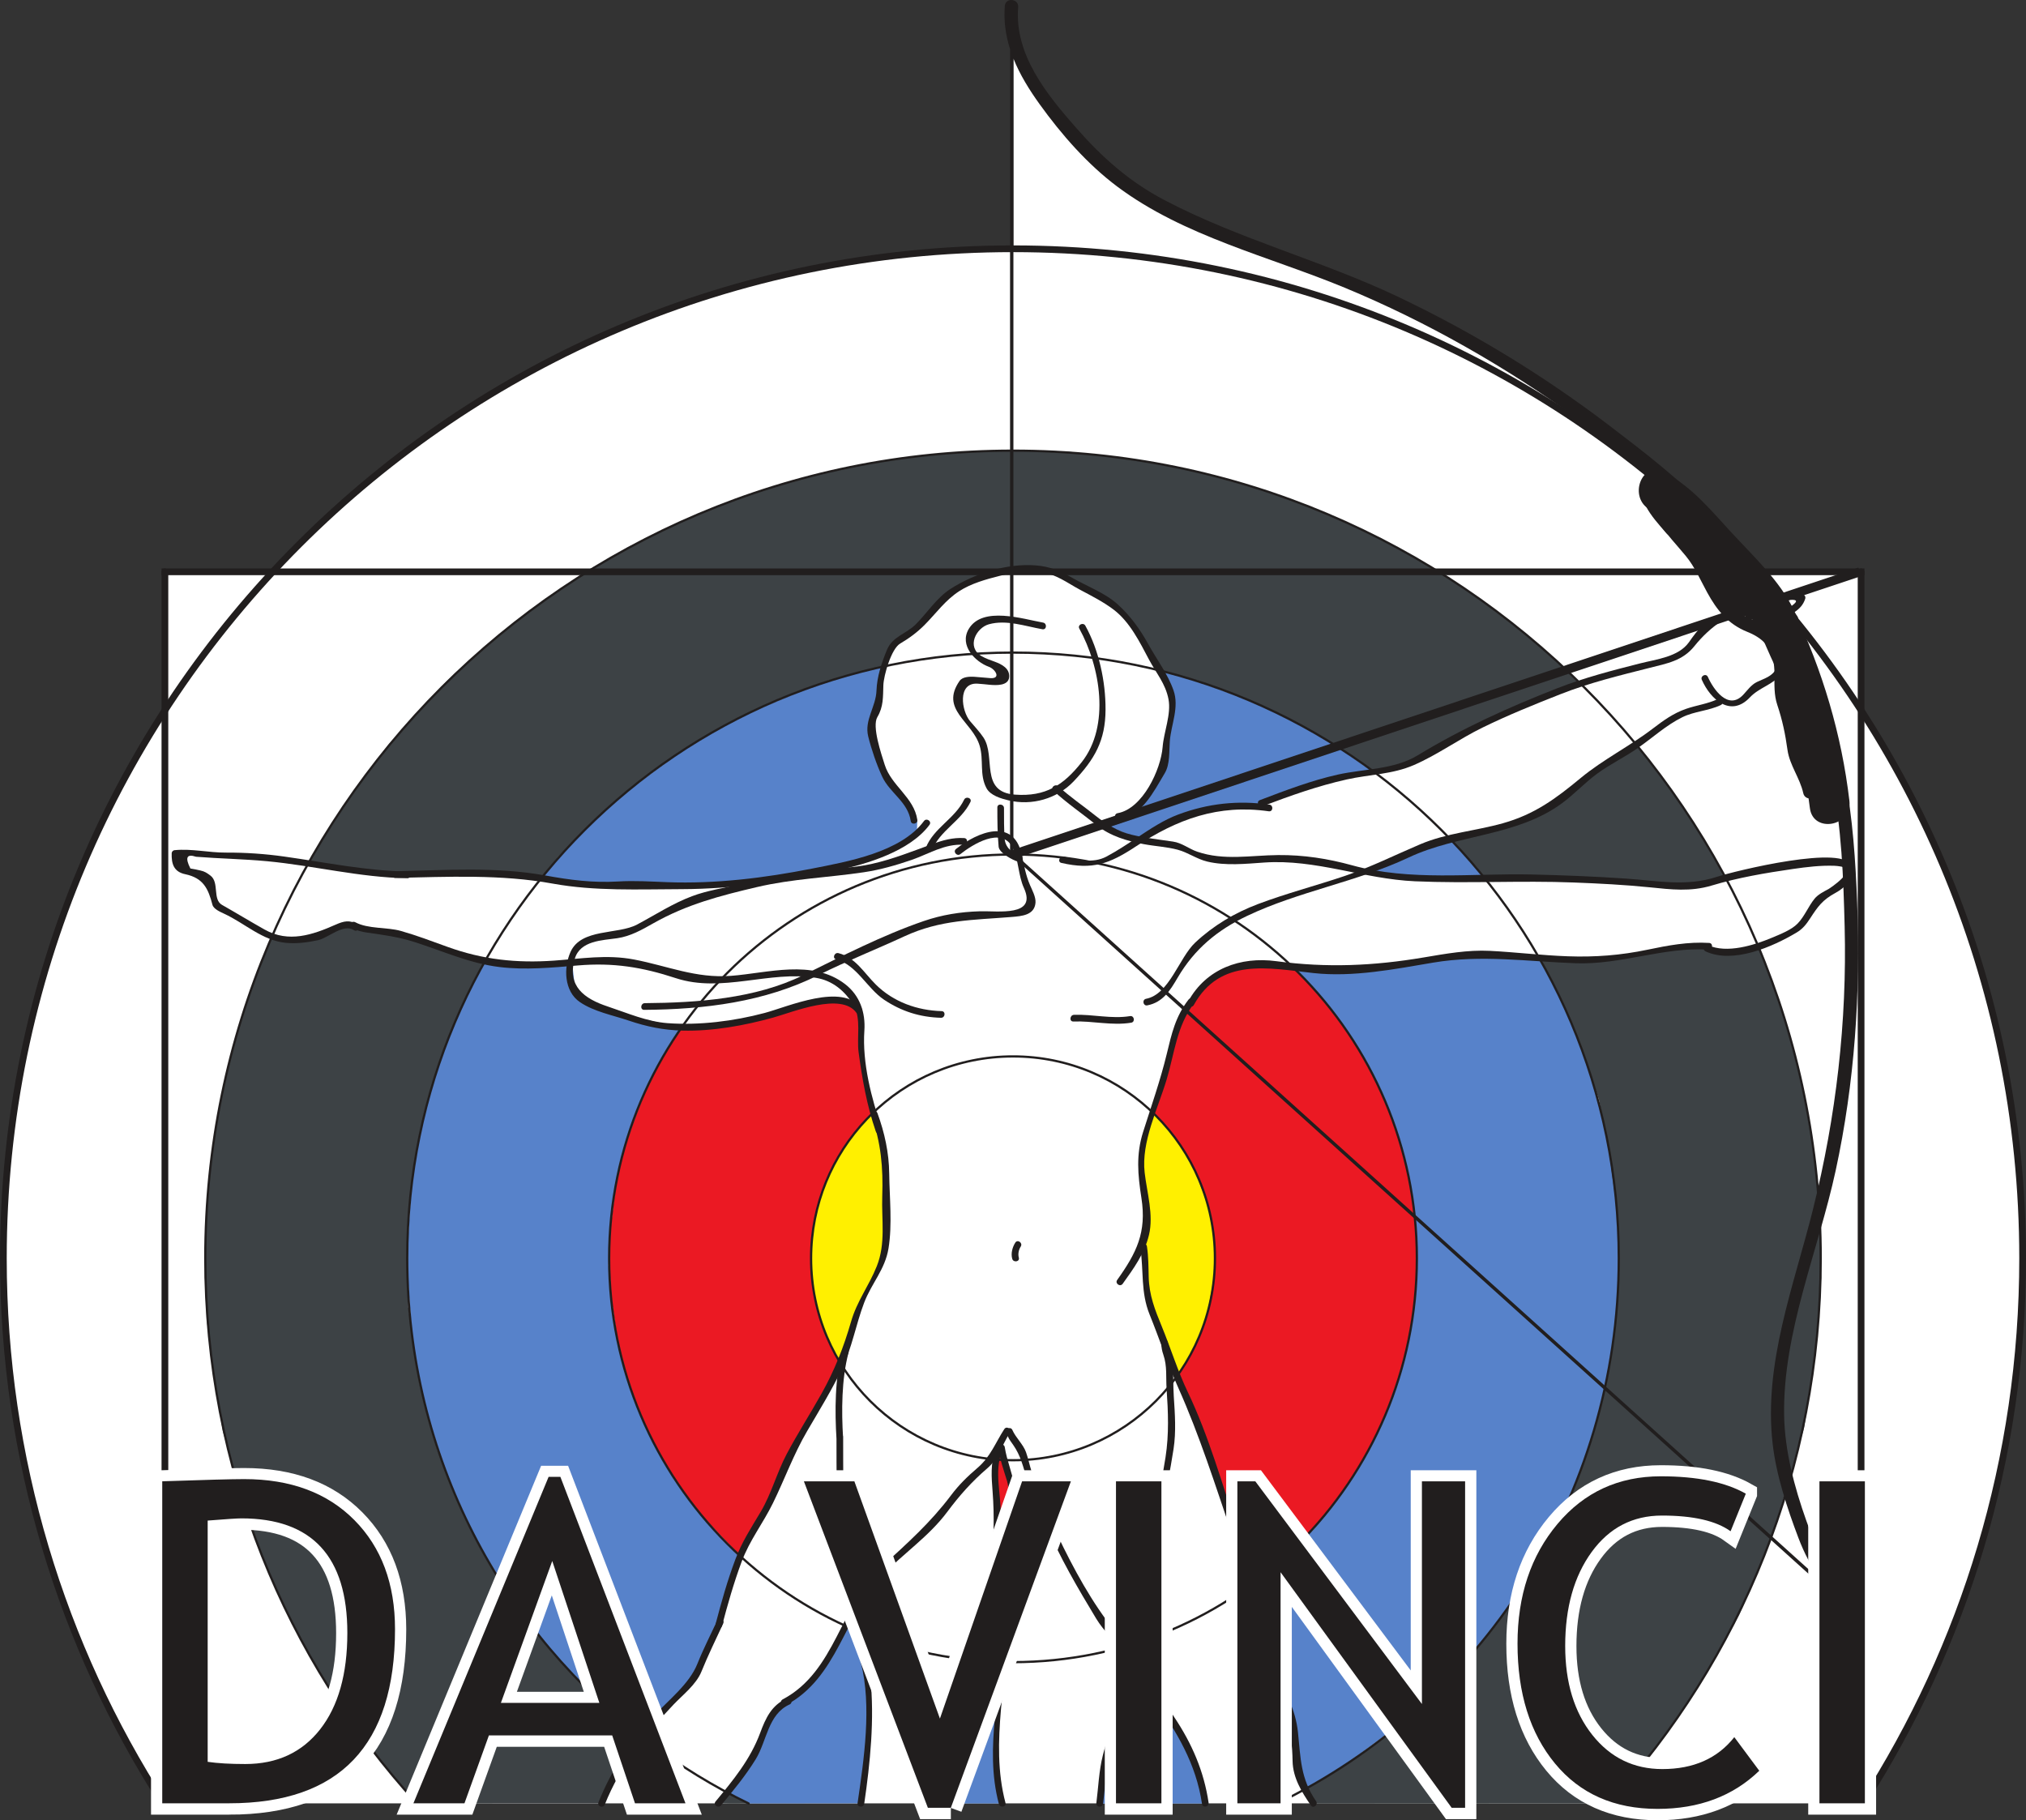 <?xml version="1.0" encoding="UTF-8" standalone="no"?>
<svg
   xmlns:dc="http://purl.org/dc/elements/1.1/"
   xmlns:cc="http://creativecommons.org/ns#"
   xmlns:rdf="http://www.w3.org/1999/02/22-rdf-syntax-ns#"
   xmlns:svg="http://www.w3.org/2000/svg"
   xmlns="http://www.w3.org/2000/svg"
   xmlns:sodipodi="http://sodipodi.sourceforge.net/DTD/sodipodi-0.dtd"
   xmlns:inkscape="http://www.inkscape.org/namespaces/inkscape"
   width="602"
   height="540.911"
   viewBox="0 0 451.5 405.683"
   version="1.1"
   id="svg307"
   sodipodi:docname="logo_without_text.svg"
   inkscape:version="0.92.3 (2405546, 2018-03-11)">
  <rect x="0" y="0" width="451.5" height="405.683" fill="#333333" stroke="none"/>
  <sodipodi:namedview
     pagecolor="#ffffff"
     bordercolor="#666666"
     borderopacity="1"
     objecttolerance="10"
     gridtolerance="10"
     guidetolerance="10"
     inkscape:pageopacity="0"
     inkscape:pageshadow="2"
     inkscape:window-width="1853"
     inkscape:window-height="1025"
     id="namedview309"
     showgrid="false"
     units="px"
     fit-margin-top="0"
     fit-margin-left="0"
     fit-margin-right="0"
     fit-margin-bottom="0"
     inkscape:zoom="0.96306811"
     inkscape:cx="539.73791"
     inkscape:cy="638.32711"
     inkscape:window-x="67"
     inkscape:window-y="27"
     inkscape:window-maximized="1"
     inkscape:current-layer="surface1" />
  <defs
     id="defs52">
    <g
       id="g50">
      <symbol
         overflow="visible"
         id="glyph0-0"
         style="overflow:visible">
        <path
           style="stroke:none"
           d="m 1.062,-2.906 v -6.375 h 6.375 v 6.375 z m 1.062,-1.062 h 4.25 v -4.25 h -4.25 z m 0,0"
           id="path2"
           inkscape:connector-curvature="0" />
      </symbol>
      <symbol
         overflow="visible"
         id="glyph0-1"
         style="overflow:visible">
        <path
           style="stroke:none"
           d="M 2.906,-10.672 V -7.281 H 6.922 V -5.875 H 2.906 V -1.5 H 8.422 V 0 H 1.25 v -12.156 h 7.266 v 1.484 z m 0,0"
           id="path5"
           inkscape:connector-curvature="0" />
      </symbol>
      <symbol
         overflow="visible"
         id="glyph0-2"
         style="overflow:visible">
        <path
           style="stroke:none"
           d="M 1.531,0 V -12.156 H 3.203 V 0 Z m 0,0"
           id="path8"
           inkscape:connector-curvature="0" />
      </symbol>
      <symbol
         overflow="visible"
         id="glyph0-3"
         style="overflow:visible">
        <path
           style="stroke:none"
           d="M 9.109,0.172 2.828,-8.719 V 0 H 1.25 v -12.156 h 0.656 l 6.125,8.406 v -8.406 H 9.609 V 0.172 Z m 0,0"
           id="path11"
           inkscape:connector-curvature="0" />
      </symbol>
      <symbol
         overflow="visible"
         id="glyph0-4"
         style="overflow:visible">
        <path
           style="stroke:none"
           d="M 3.688,0 H 1.25 v -12.156 c 1.562,-0.062 2.555,-0.094 2.984,-0.094 1.707,0 3.055,0.523 4.047,1.562 0.988,1.031 1.484,2.402 1.484,4.109 C 9.766,-2.191 7.738,0 3.688,0 Z M 2.906,-10.672 v 9.094 C 3.281,-1.523 3.738,-1.5 4.281,-1.5 c 1.164,0 2.078,-0.43 2.734,-1.297 0.664,-0.875 1,-2.086 1,-3.641 0,-2.875 -1.293,-4.312 -3.875,-4.312 -0.156,0 -0.57,0.027 -1.234,0.078 z m 0,0"
           id="path14"
           inkscape:connector-curvature="0" />
      </symbol>
      <symbol
         overflow="visible"
         id="glyph0-5"
         style="overflow:visible">
        <path
           style="stroke:none"
           d="M 8.219,0 V -5.875 H 2.906 V 0 H 1.25 v -12.156 h 1.656 v 4.875 h 5.312 v -4.875 H 9.875 V 0 Z m 0,0"
           id="path17"
           inkscape:connector-curvature="0" />
      </symbol>
      <symbol
         overflow="visible"
         id="glyph0-6"
         style="overflow:visible">
        <path
           style="stroke:none"
           d="m 0.672,-6.188 c 0,-1.758 0.438,-3.227 1.312,-4.406 0.883,-1.188 2.078,-1.781 3.578,-1.781 1.688,0 2.977,0.547 3.875,1.641 0.906,1.086 1.359,2.602 1.359,4.547 0,2 -0.453,3.57 -1.359,4.703 -0.906,1.125 -2.199,1.688 -3.875,1.688 -1.531,0 -2.73,-0.594 -3.594,-1.781 C 1.102,-2.773 0.672,-4.312 0.672,-6.188 Z m 1.734,0 c 0,1.398 0.273,2.562 0.828,3.5 0.551,0.938 1.328,1.406 2.328,1.406 1.133,0 2,-0.426 2.594,-1.281 0.594,-0.863 0.891,-2.07 0.891,-3.625 0,-3.125 -1.164,-4.688 -3.484,-4.688 -1.031,0 -1.82,0.422 -2.359,1.266 C 2.672,-8.773 2.406,-7.633 2.406,-6.188 Z m 0,0"
           id="path20"
           inkscape:connector-curvature="0" />
      </symbol>
      <symbol
         overflow="visible"
         id="glyph0-7"
         style="overflow:visible">
        <path
           style="stroke:none"
           d="M 5.484,0.172 H 4.641 L 0.109,-12.156 h 1.844 l 3.125,8.953 3.016,-8.953 H 9.875 Z m 0,0"
           id="path23"
           inkscape:connector-curvature="0" />
      </symbol>
      <symbol
         overflow="visible"
         id="glyph0-8"
         style="overflow:visible">
        <path
           style="stroke:none"
           d="m 0.703,-0.562 0.594,-1.516 c 0.312,0.219 0.695,0.406 1.156,0.562 0.469,0.156 0.883,0.234 1.25,0.234 0.645,0 1.164,-0.176 1.562,-0.531 0.395,-0.352 0.594,-0.805 0.594,-1.359 C 5.859,-3.578 5.75,-3.957 5.531,-4.312 5.312,-4.664 4.758,-5.051 3.875,-5.469 L 2.891,-5.922 C 2.066,-6.305 1.488,-6.766 1.156,-7.297 0.832,-7.828 0.672,-8.469 0.672,-9.219 c 0,-0.906 0.316,-1.656 0.953,-2.25 0.645,-0.602 1.469,-0.906 2.469,-0.906 1.352,0 2.289,0.219 2.812,0.656 l -0.484,1.453 c -0.23,-0.164 -0.574,-0.32 -1.031,-0.469 -0.449,-0.145 -0.867,-0.219 -1.25,-0.219 -0.562,0 -1.008,0.164 -1.328,0.484 -0.324,0.312 -0.484,0.727 -0.484,1.234 0,0.305 0.055,0.586 0.172,0.844 0.113,0.25 0.273,0.465 0.484,0.641 0.207,0.168 0.633,0.406 1.281,0.719 L 5.25,-6.562 c 0.832,0.398 1.414,0.871 1.75,1.422 0.332,0.543 0.5,1.23 0.5,2.062 C 7.5,-2.16 7.129,-1.383 6.391,-0.75 5.66,-0.113 4.688,0.203 3.469,0.203 c -1.086,0 -2.008,-0.254 -2.766,-0.766 z m 0,0"
           id="path26"
           inkscape:connector-curvature="0" />
      </symbol>
      <symbol
         overflow="visible"
         id="glyph0-9"
         style="overflow:visible">
        <path
           style="stroke:none"
           d=""
           id="path29"
           inkscape:connector-curvature="0" />
      </symbol>
      <symbol
         overflow="visible"
         id="glyph0-10"
         style="overflow:visible">
        <path
           style="stroke:none"
           d="M 5.672,-10.672 V 0 H 4.016 V -10.672 H 0.156 v -1.484 h 9.562 v 1.484 z m 0,0"
           id="path32"
           inkscape:connector-curvature="0" />
      </symbol>
      <symbol
         overflow="visible"
         id="glyph0-11"
         style="overflow:visible">
        <path
           style="stroke:none"
           d="m 1.25,-12.156 h 1.656 v 8.328 c 0,0.742 0.234,1.352 0.703,1.828 0.469,0.48 1.094,0.719 1.875,0.719 0.812,0 1.453,-0.234 1.922,-0.703 C 7.883,-2.453 8.125,-3.082 8.125,-3.875 v -8.281 h 1.656 v 8.453 c 0,1.23 -0.387,2.188 -1.156,2.875 -0.762,0.688 -1.805,1.031 -3.125,1.031 -1.367,0 -2.418,-0.332 -3.156,-1 C 1.613,-1.473 1.25,-2.441 1.25,-3.703 Z m 0,0"
           id="path35"
           inkscape:connector-curvature="0" />
      </symbol>
      <symbol
         overflow="visible"
         id="glyph0-12"
         style="overflow:visible">
        <path
           style="stroke:none"
           d="M 8.156,0 7.312,-2.562 H 2.797 L 1.891,0 H 0.031 l 4.938,-12.328 h 0.438 L 10,0 Z m -3.047,-9.141 -1.875,5.359 H 6.844 Z m 0,0"
           id="path38"
           inkscape:connector-curvature="0" />
      </symbol>
      <symbol
         overflow="visible"
         id="glyph0-13"
         style="overflow:visible">
        <path
           style="stroke:none"
           d="M 4.719,0 H 1.25 v -12.156 c 1.477,-0.07 2.539,-0.109 3.188,-0.109 1.207,0 2.141,0.262 2.797,0.781 0.656,0.512 0.984,1.25 0.984,2.219 0,0.562 -0.215,1.078 -0.641,1.547 -0.418,0.461 -0.883,0.746 -1.391,0.859 0.969,0.23 1.672,0.617 2.109,1.156 0.438,0.543 0.656,1.273 0.656,2.188 0,1.074 -0.391,1.93 -1.172,2.562 C 7,-0.316 5.977,0 4.719,0 Z m -1.812,-10.828 v 3.484 c 0.344,0.043 0.773,0.062 1.297,0.062 1.57,0 2.359,-0.641 2.359,-1.922 0,-1.125 -0.727,-1.688 -2.172,-1.688 -0.555,0 -1.047,0.023 -1.484,0.062 z m 0,4.781 v 4.641 c 0.57,0.055 1.008,0.078 1.312,0.078 1.039,0 1.801,-0.191 2.281,-0.578 0.477,-0.395 0.719,-1.02 0.719,-1.875 0,-0.789 -0.23,-1.375 -0.688,-1.75 -0.461,-0.375 -1.227,-0.562 -2.297,-0.562 z m 0,0"
           id="path41"
           inkscape:connector-curvature="0" />
      </symbol>
      <symbol
         overflow="visible"
         id="glyph0-14"
         style="overflow:visible">
        <path
           style="stroke:none"
           d="m 9.672,-11.312 -0.688,1.375 C 8.148,-10.562 7.332,-10.875 6.531,-10.875 5.25,-10.875 4.238,-10.426 3.5,-9.531 c -0.73,0.898 -1.094,2.086 -1.094,3.562 0,1.406 0.359,2.543 1.078,3.406 0.727,0.855 1.711,1.281 2.953,1.281 0.883,0 1.602,-0.266 2.156,-0.797 V -4.938 H 6.906 V -6.344 H 10.25 v 5.297 c -0.438,0.375 -1.055,0.68 -1.844,0.906 -0.793,0.227 -1.562,0.344 -2.312,0.344 -1.68,0 -3,-0.566 -3.969,-1.703 -0.969,-1.133 -1.453,-2.645 -1.453,-4.531 0,-1.883 0.531,-3.41 1.594,-4.578 1.062,-1.176 2.5,-1.766 4.312,-1.766 1.258,0 2.289,0.355 3.094,1.062 z m 0,0"
           id="path44"
           inkscape:connector-curvature="0" />
      </symbol>
      <symbol
         overflow="visible"
         id="glyph0-15"
         style="overflow:visible">
        <path
           style="stroke:none"
           d="M 8,0 4.75,-5.219 c -0.375,0 -0.965,-0.023 -1.766,-0.078 V 0 h -1.656 v -12.156 c 0.062,0 0.488,-0.02 1.281,-0.062 0.801,-0.039 1.383,-0.062 1.75,-0.062 2.926,0 4.391,1.164 4.391,3.484 0,0.762 -0.234,1.449 -0.703,2.062 -0.469,0.617 -1.031,0.996 -1.688,1.141 L 9.891,0 Z M 2.984,-10.672 v 3.953 c 0.406,0.062 0.797,0.094 1.172,0.094 0.988,0 1.707,-0.16 2.156,-0.484 C 6.77,-7.43 7,-8.004 7,-8.828 7,-9.516 6.754,-10.004 6.266,-10.297 5.785,-10.598 5.02,-10.75 3.969,-10.75 c -0.168,0 -0.496,0.027 -0.984,0.078 z m 0,0"
           id="path47"
           inkscape:connector-curvature="0" />
      </symbol>
    </g>
  </defs>
  <g
     id="surface1"
     transform="translate(-468.715,-22.086)">
    <path
       inkscape:connector-curvature="0"
       style="fill:#ffffff;fill-opacity:1;fill-rule:nonzero;stroke:#211e1e;stroke-width:0;stroke-miterlimit:4;stroke-dasharray:none;stroke-opacity:1"
       d="M 694.559,35.131 V 214.634 h 0.75 c 50.557,-31.349 143.776,-49.181 172.301,-51.356 1.199,1.504 3.477,-0.427 2.273,-1.931 -6.246,-7.828 -12.32,-15.789 -19.207,-23.074 -6.754,-7.141 -14.661,-13.215 -22.458,-19.16 -14.746,-11.25 -30.613,-20.91 -47.367,-28.863 -16.937,-8.035 -35.312,-12.75 -51.91,-21.48 -7.781,-4.09 -13.789,-9.43 -19.559,-15.984 -6.602,-7.5 -6.2,-6.717 -12.82,-16.06 -1.025,-2.689 -1.415,-2.699 -2.004,-1.594 z"
       id="path98-3"
       sodipodi:nodetypes="cccccccccccc" />
    <path
       style="fill:#ffffff;fill-opacity:1;fill-rule:nonzero;stroke:none"
       d="m 883.914,424.012 c 22.562,-35.047 35.656,-76.766 35.656,-121.547 0,-45.105 -13.289,-87.102 -36.152,-122.305 0,0 0,-30.645 0,-30.645 0,0 -23.898,0 -23.898,0 -41.062,-44.227 -99.699,-71.91 -164.809,-71.91 -65.109,0 -123.746,27.684 -164.809,71.91 0,0 -24.484,0 -24.484,0 0,0 0,31.539 0,31.539 -22.508,35.02 -35.566,76.688 -35.566,121.41 0,44.781 13.094,86.5 35.652,121.547 0,0 378.41,0 378.41,0 z m 0,0"
       id="path54"
       inkscape:connector-curvature="0" />
    <path
       style="fill:#fff000;fill-opacity:1;fill-rule:nonzero;stroke:none"
       d="m 663.305,270.145 c 0,0 -1.012,0.938 -1.012,0.938 0,0 -0.719,0.648 -0.719,0.648 0,0 -0.578,0.684 -0.578,0.684 0,0 -0.539,0.688 -0.539,0.688 0,0 -1.082,1.262 -1.082,1.262 0,0 -2.273,3.062 -2.273,3.062 0,0 -2.09,3.535 -2.09,3.535 0,0 -1.91,3.895 -1.91,3.895 0,0 -1.66,4.402 -1.66,4.402 0,0 -1.117,4.363 -1.117,4.363 0,0 -0.613,4.363 -0.613,4.363 0,0 -0.215,4.363 -0.215,4.363 0,0 0.215,4.504 0.215,4.504 0,0 0.543,4.367 0.543,4.367 0,0 1.262,4.906 1.262,4.906 0,0 1.547,4.109 1.547,4.109 0,0 3.031,5.625 3.031,5.625 0,0 5.117,-14.676 5.117,-14.676 0,0 2.777,-5.301 2.777,-5.301 0,0 2.418,-7.898 2.418,-7.898 0,0 0.109,0 0.109,0 0,0 -0.289,-7.574 -0.289,-7.574 0,0 -0.109,-6.742 -0.109,-6.742 0,0 -0.828,-8.223 -0.828,-8.223 0,0 -1.984,-5.301 -1.984,-5.301 z m 0,0"
       id="path56"
       inkscape:connector-curvature="0" />
    <path
       style="fill:#fff000;fill-opacity:1;fill-rule:nonzero;stroke:none"
       d="m 725.527,270.016 c 0,0 -2.766,10.637 -2.766,10.637 0,0 1.703,14.184 1.703,14.184 0,0 -1.207,5.574 -1.207,5.574 0,0 1.996,14.875 1.996,14.875 0,0 5.969,13.348 5.969,13.348 0,0 3.309,-5.746 3.309,-5.746 0,0 3.109,-7.355 3.109,-7.355 0,0 1.281,-5.672 1.281,-5.672 0,0 0.543,-7.648 0.543,-7.648 0,0 -0.422,-6.391 -0.422,-6.391 0,0 -1.379,-6.117 -1.379,-6.117 0,0 -1.086,-3.109 -1.086,-3.109 0,0 -2.121,-4.785 -2.121,-4.785 0,0 -2.566,-4.539 -2.566,-4.539 0,0 -3.184,-4.047 -3.184,-4.047 0,0 -3.18,-3.207 -3.18,-3.207"
       id="path58"
       inkscape:connector-curvature="0" />
    <path
       style="fill:#eb1923;fill-opacity:1;fill-rule:nonzero;stroke:none"
       d="m 620.469,250.844 c 0,0 -0.418,1.062 -0.418,1.062 0,0 -4.293,6.855 -4.293,6.855 0,0 -3.438,7.082 -3.395,7.102 0.043,0.023 -2.855,6.961 -2.855,6.961 0,0 -2.289,7.688 -2.289,7.688 0,0 -1.25,5.414 -1.25,5.414 0,0 -1.5,12.668 -1.5,12.668 0,0 0.332,11.582 0.332,11.582 0,0 1.707,11.773 1.707,11.773 0,0 1.961,7.352 1.961,7.352 0,0 2,5.461 2,5.461 0,0 3.562,8.23 3.562,8.23 0,0 2.664,4.77 2.664,4.77 0,0 4.211,6.543 4.211,6.543 0,0 5.039,6.52 5.039,6.52 0,0 7.523,7.812 7.523,7.812 0,0 3.289,-5.938 3.289,-5.938 0,0 6.605,-11.895 6.605,-11.895 0,0 6.207,-13.086 6.145,-13.148 -0.062,-0.062 6.5,-12.082 6.523,-12 0.019,0.082 -0.938,-1.207 -0.938,-1.207 0,0 -0.938,-1.793 -0.938,-1.793 0,0 -1.438,-3.375 -1.438,-3.375 0,0 -1.586,-4.418 -1.586,-4.418 0,0 -1,-4.27 -1,-4.27 0,0 -0.562,-6.355 -0.562,-6.355 0,0 0.105,-6.688 0.105,-6.688 0,0 1.605,-7.789 1.582,-7.895 -0.019,-0.105 2.023,-5.207 2.023,-5.207 0,0 2.789,-5.398 2.789,-5.398 0,0 3.875,-5.5 3.875,-5.5 0,0 3.27,-3.332 3.293,-3.352 0.019,-0.023 -0.875,-3.562 -0.812,-3.5 0.062,0.062 -1.812,-12.105 -1.812,-12.105 0,0 -0.125,-6.48 -0.125,-6.48 0,0 -2.145,-2.332 -2.145,-2.332 0,0 -4.836,-0.625 -4.836,-0.707 0,-0.086 -12.105,2.688 -12.02,2.727 0.082,0.043 -13.711,3.438 -13.75,3.336 -0.043,-0.105 -7.27,-0.293 -7.27,-0.293 z m 0,0"
       id="path60"
       inkscape:connector-curvature="0" />
    <path
       style="fill:#eb1923;fill-opacity:1;fill-rule:nonzero;stroke:none"
       d="m 690.941,347.051 c 0,0 -1.156,26.527 -1.156,26.527 0,0 -3.789,18.629 -3.789,18.629 0,0 6.316,0.316 6.316,0.316 0,0 0.945,-30.211 0.945,-30.211 0,0 1.262,-7.156 1.262,-7.156 0,0 -2.84,-9.367 -2.84,-9.367 0,0 -0.738,1.262 -0.738,1.262"
       id="path62"
       inkscape:connector-curvature="0" />
    <path
       style="fill:#eb1923;fill-opacity:1;fill-rule:nonzero;stroke:none"
       d="m 758.258,366.262 c 0,0 -5.625,4.75 -5.625,4.75 0,0 -5.625,4.625 -5.625,4.625 0,0 -1.375,-5.75 -1.375,-5.75 0,0 -4.625,-14.5 -4.625,-14.5 0,0 -1.5,-5.012 -1.5,-5.012 0,0 -3.125,-9.227 -3.125,-9.227 0,0 -4.473,-10.16 -4.504,-10.098 -0.031,0.062 -1.047,-2.219 -1.047,-2.219 0,0 2.57,-3.789 2.57,-3.789 0,0 1.52,-2.664 1.52,-2.664 0,0 2.793,-7.277 2.793,-7.277 0,0 1.57,-8.531 1.57,-8.531 0,0 0.047,-7.844 0.047,-7.844 0,0 -1.301,-7.629 -1.285,-7.582 0.016,0.051 -2.996,-7.988 -2.996,-7.988 0,0 -2.156,-4.266 -2.156,-4.266 0,0 -4.059,-5.516 -4.059,-5.516 0,0 -3.297,-3.316 -3.297,-3.316 0,0 1.82,-6.926 1.82,-6.926 0,0 3.457,-11.258 3.457,-11.258 0,0 1.746,-4.312 1.73,-4.375 -0.016,-0.062 2.203,-2.68 2.203,-2.68 0,0 1.965,-3.473 1.949,-3.422 -0.016,0.047 8.879,-4.234 8.879,-4.234 0,0 11.637,0.41 11.637,0.41 0,0 6.184,6.816 6.184,6.816 0,0 6.91,9.594 6.91,9.594 0,0 5.707,10.211 5.707,10.211 0,0 4.059,10.176 4.059,10.176 0,0 2.68,10.117 2.68,10.117 0,0 1.301,8.812 1.301,8.812 0,0 0.43,7.453 0.43,7.453 0,0 -0.383,10.16 -0.383,10.16 0,0 -1.219,9.273 -1.219,9.273 0,0 -2.664,10.004 -2.664,10.004 0,0 -4.012,10.07 -4.012,10.07 0,0 -2.918,5.852 -2.918,5.852 0,0 -2.695,4.422 -2.695,4.422 0,0 -0.824,1.457 -0.824,1.457 0,0 -4.805,6.5 -4.805,6.5 0,0 -1.805,2.25 -1.805,2.25 0,0 -5.012,5.25 -5.012,5.25 0,0 0,0.051 0,0.051 0,0 0.109,0.219 0.109,0.219 z m 0,0"
       id="path64"
       inkscape:connector-curvature="0" />
    <path
       style="fill:#eb1923;fill-opacity:1;fill-rule:nonzero;stroke:none"
       d="m 658.445,382.184 c 0,0 1.078,3.328 1.078,3.328 0,0 -2.25,-0.969 -2.25,-0.969 0,0 1.172,-2.359 1.172,-2.359"
       id="path66"
       inkscape:connector-curvature="0" />
    <path
       style="fill:#5782ca;fill-opacity:1;fill-rule:nonzero;stroke:none"
       d="m 680.812,424.031 c 0,0 11.137,-0.004 11.137,-0.004 0,0 -1.348,-17.582 -1.348,-17.582 0,0 1.762,-13.859 1.762,-13.859 0,0 -6.449,-0.441 -6.449,-0.441 0,0 -2.512,15.074 -2.512,15.074 0,0 -2.617,14.715 -2.617,14.715 0,0 0.027,2.098 0.027,2.098 z m 0,0"
       id="path68"
       inkscape:connector-curvature="0" />
    <path
       style="fill:#5782ca;fill-opacity:1;fill-rule:nonzero;stroke:none"
       d="m 715.508,412.512 c 0,0 -1.5,10.75 -1.5,10.75"
       id="path70"
       inkscape:connector-curvature="0" />
    <path
       style="fill:#5782ca;fill-opacity:1;fill-rule:nonzero;stroke:none"
       d="m 713.898,424.059 c 0,0 0.484,-4.719 0.453,-4.797 -0.031,-0.078 2.219,-10.594 2.219,-10.594 0,0 2.75,-10.172 2.75,-10.172 0,0 1.281,-6.953 1.344,-6.969 0.062,-0.016 3.328,4.969 3.359,5.031 0.031,0.062 7.109,11.234 7.109,11.234 0,0 5.062,11.578 5.125,11.641 0.062,0.062 1.219,4.609 1.219,4.609 0,0 -23.578,0.016 -23.578,0.016 z m 0,0"
       id="path72"
       inkscape:connector-curvature="0" />
    <path
       style="fill:#5782ca;fill-opacity:1;fill-rule:nonzero;stroke:none"
       d="m 759.594,420.918 c 0,0 8.465,-5.148 8.465,-5.148 0,0 12.09,-8.984 12.09,-8.984 0,0 8.262,-7.117 8.262,-7.117 0,0 3.254,-3.426 3.254,-3.426 0,0 8.855,-10.133 8.855,-10.133 0,0 3.773,-4.871 3.773,-4.871 0,0 3.574,-5.195 3.574,-5.195 0,0 6.008,-10.184 6.008,-10.184 0,0 5.156,-11.062 5.156,-11.062 0,0 4.199,-11.246 4.199,-11.246 0,0 2.918,-11.078 2.918,-11.078 0,0 2.531,-14.207 2.531,-14.207 0,0 0.805,-11.051 0.805,-11.051 0,0 -0.133,-12.602 -0.133,-12.602 0,0 -1.062,-11.52 -1.062,-11.52 0,0 -2.195,-11.203 -2.195,-11.203 0,0 -2.883,-10.258 -2.883,-10.258 0,0 -3.609,-10.07 -3.609,-10.07 0,0 -4.754,-10.191 -4.754,-10.191 0,0 -3.07,-5.77 -3.07,-5.77 0,0 -20.453,-0.422 -20.453,-0.422 0,0 -13.441,2.379 -13.441,2.379 0,0 -15.211,0.32 -15.211,0.32 0,0 -5.715,-0.051 -5.715,-0.051 0,0 6.816,7.188 6.816,7.188 0,0 6.66,9.129 6.66,9.129 0,0 5.902,10.559 5.902,10.559 0,0 3.676,9.684 3.676,9.684 0,0 3.004,11.574 3.004,11.574 0,0 1.227,9.715 1.227,9.715 0,0 0.238,9.938 0.238,9.938 0,0 -0.742,9.262 -0.742,9.262 0,0 -2.445,11.555 -2.445,11.555 0,0 -4.219,11.914 -4.219,11.914 0,0 -3.727,7.844 -3.727,7.844 0,0 -5.398,8.156 -5.398,8.156 0,0 -6.707,8.84 -6.707,8.84 0,0 -9.883,9.156 -9.883,9.156 0,0 -4.52,3.504 -4.52,3.504 0,0 3.945,14.906 3.945,14.906 0,0 5.383,12.41 5.383,12.41 0,0 2.07,13.543 2.07,13.543 0,0 1.355,4.215 1.355,4.215 z m 0,0"
       id="path74"
       inkscape:connector-curvature="0" />
    <path
       style="fill:#5782ca;fill-opacity:1;fill-rule:nonzero;stroke:none"
       d="m 792.043,209.035 c 0,0 -18.703,7.441 -18.703,7.441 0,0 15.305,1.418 15.305,1.418 0,0 10.91,-0.074 10.91,-0.074 0,0 -3.473,-4.18 -3.473,-4.18 0,0 -4.039,-4.605 -4.039,-4.605"
       id="path76"
       inkscape:connector-curvature="0" />
    <path
       style="fill:#5782ca;fill-opacity:1;fill-rule:nonzero;stroke:none"
       d="m 720.531,203.801 c 0,0 6.773,-9.273 6.773,-9.273 0,0 2.34,-12.016 2.34,-12.016 0,0 -0.402,-7.496 -0.402,-7.496 0,0 -1.938,-3.469 -1.938,-3.469 0,0 6.289,1.613 6.289,1.613 0,0 7.984,2.984 7.984,2.984 0,0 5.805,2.094 5.805,2.094 0,0 8.629,4.031 8.629,4.031 0,0 10.48,6.047 10.48,6.047 0,0 8.32,5.93 8.32,5.852 0,-0.082 -17.402,4.316 -17.402,4.316 0,0 -8.102,3.117 -8.102,3.117 0,0 -16.523,2.211 -16.523,2.211 0,0 -9.754,5.387 -9.754,5.387 0,0 -7.703,-3.039 -7.703,-3.039 0,0 5.145,-2.398 5.145,-2.398 0,0 0.059,0.039 0.059,0.039 z m 0,0"
       id="path78"
       inkscape:connector-curvature="0" />
    <path
       style="fill:#5782ca;fill-opacity:1;fill-rule:nonzero;stroke:none"
       d="m 665.742,170.648 c 0,0 -2.844,15.066 -2.844,15.066 0,0 3.02,9.562 3.129,9.527 0.105,-0.035 5.934,7.961 5.934,7.961 0,0 1.172,1.883 1.172,1.883 0,0 -0.07,2.062 -0.07,2.062 0,0 -6.395,4.832 -6.395,4.832 0,0 -22.391,6.148 -22.391,6.148 0,0 -32.52,1.883 -32.52,1.883 0,0 -3.41,0 -3.41,0 0,0 -18.98,-2.238 -18.98,-2.238 0,0 1.281,-1.633 1.281,-1.633 0,0 8.348,-8.957 8.348,-8.957 0,0 8.391,-7.891 8.391,-7.891 0,0 11.301,-8.457 11.301,-8.457 0,0 6.148,-3.945 6.148,-3.945 0,0 9.383,-5.297 9.383,-5.297 0,0 15.281,-6.465 15.281,-6.465 0,0 8.457,-2.738 8.457,-2.738 0,0 7.785,-1.742 7.785,-1.742"
       id="path80"
       inkscape:connector-curvature="0" />
    <path
       style="fill:#5782ca;fill-opacity:1;fill-rule:nonzero;stroke:none"
       d="m 596.258,236.93 c 0,0 -19.758,-0.621 -19.758,-0.621 0,0 -1.305,2.984 -1.305,2.984 0,0 -4.641,9.535 -4.641,9.535 0,0 -3.051,7.469 -3.051,7.469 0,0 -4.48,14.781 -4.48,14.781 0,0 -2.574,14.777 -2.574,14.777 0,0 -1.113,17.324 -1.113,17.324 0,0 1.242,16.875 1.242,16.875 0,0 2.129,12.336 2.129,12.336 0,0 2.031,7.309 2.031,7.309 0,0 3.309,10.453 3.309,10.453 0,0 3.398,7.758 3.398,7.758 0,0 4.703,10.035 4.641,9.844 -0.062,-0.191 6.039,9.914 6.039,9.82 0,-0.094 4.758,6.762 4.758,6.762 0,0 6.133,7.34 6.133,7.34 0,0 4.734,4.992 4.734,4.992 0,0 7.02,6.828 7.02,6.828 0,0 6.77,5.559 6.77,5.559 0,0 11.18,-11.727 11.18,-11.727 0,0 3.625,-7.691 3.656,-7.531 0.031,0.16 7.402,-20.902 7.402,-20.902 0,0 -2.508,-2.285 -2.508,-2.285 0,0 -8.043,-8.961 -8.043,-8.961 0,0 -4.227,-5.754 -4.227,-5.754 0,0 -6.008,-10.859 -6.008,-10.859 0,0 -2.344,-5.406 -2.344,-5.406 0,0 -3.562,-11.027 -3.562,-11.027 0,0 -1.43,-7.117 -1.43,-7.117 0,0 -1.332,-13.352 -1.332,-13.352 0,0 0.316,-6.07 0.316,-6.07 0,0 0.602,-8.168 0.602,-8.168 0,0 2.004,-9.633 2.004,-9.633 0,0 1.051,-3.496 1.051,-3.496 0,0 4.16,-11.664 4.16,-11.664 0,0 2.387,-4.609 2.387,-4.609 0,0 5.562,-9.184 5.594,-9.344 0.031,-0.16 -15.414,-3.434 -15.414,-3.434 0,0 -8.035,-3.527 -7.973,-3.621"
       id="path82"
       inkscape:connector-curvature="0" />
    <path
       style="fill:#5782ca;fill-opacity:1;fill-rule:nonzero;stroke:none"
       d="m 635.695,424.027 c 0,0 -4.812,-2.453 -4.812,-2.453 0,0 1.75,-2.156 1.75,-2.156 0,0 6.172,-9.922 6.172,-9.922 0,0 -0.109,0.047 -0.109,0.047 0,0 -0.359,-0.016 -0.359,-0.016 0,0 -0.281,0.438 -0.281,0.5 0,0.062 -0.203,-0.25 -0.203,-0.25 0,0 0.312,-0.375 0.312,-0.375 0,0 0.312,-0.125 0.312,-0.125 0,0 2.922,-6.203 2.922,-6.203 0,0 6.078,-3.812 6.078,-3.812 0,0 3.922,-4.703 3.922,-4.703 0,0 2.766,-4.344 2.766,-4.344 0,0 2.703,-5.891 2.703,-5.891 0,0 2.328,1.078 2.391,1.062 0.062,-0.016 1.766,5.516 1.766,5.516 0,0 1.062,9.281 1.062,9.281 0,0 0.219,9.641 0.219,9.641 0,0 -1.344,10.312 -1.344,10.312 0,0 -0.438,3.859 -0.438,3.859 0,0 -24.828,0.031 -24.828,0.031 z m 0,0"
       id="path84"
       inkscape:connector-curvature="0" />
    <path
       style="fill:#3d4245;fill-opacity:1;fill-rule:nonzero;stroke:none"
       d="m 602.754,423.988 c 0,0 -41.234,0.019 -41.234,0.019 0,0 -9.137,-10.746 -9.137,-10.746 0,0 -8.5,-11.875 -8.5,-11.875 0,0 -8.312,-14.188 -8.312,-14.188 0,0 -4.375,-8.875 -4.375,-8.875 0,0 -5.25,-12.125 -5.25,-12.125 0,0 -4.312,-13.062 -4.312,-13.062 0,0 -1.812,-6.875 -1.812,-6.875 0,0 -1.438,-5.188 -1.438,-5.188 0,0 -2.25,-13.25 -2.25,-13.25 0,0 -1.312,-11.312 -1.312,-11.312 0,0 -0.438,-9.688 -0.438,-9.688 0,0 0,-6.562 0,-6.562 0,0 0.375,-9.375 0.375,-9.375 0,0 0.938,-10.562 0.938,-10.562 0,0 1.688,-10.688 1.688,-10.688 0,0 1.875,-9.125 1.875,-9.125 0,0 3.438,-12.062 3.438,-12.062 0,0 3.75,-10.812 3.75,-10.812 0,0 2.812,-6.625 2.812,-6.625 0,0 9.688,-0.125 9.688,-0.125 0,0 3.625,-1.812 3.625,-1.812 0,0 6.875,-0.562 6.875,-0.562 0,0 7.875,1.812 7.875,1.812 0,0 19.25,6.25 19.25,6.25 0,0 -4.875,9.75 -4.875,9.75 0,0 -5.25,12.812 -5.25,12.812 0,0 -3.25,11.188 -3.25,11.188 0,0 -2.688,14.312 -2.688,14.312 0,0 -1.062,12.312 -1.062,12.312 0,0 0.25,16.438 0.25,16.438 0,0 1.312,10.25 1.312,10.25 0,0 1.312,7.375 1.312,7.375 0,0 3.875,14.25 3.875,14.25 0,0 3.188,8.5 3.188,8.5 0,0 3.438,7.75 3.438,7.75 0,0 5.125,9.188 5.125,9.188 0,0 4,6.5 4,6.5 0,0 2.812,3.938 2.812,3.938 0,0 5.25,6.812 5.25,6.812 0,0 5.312,6.375 5.312,6.375 0,0 3.75,3.812 3.75,3.812 0,0 4.25,4.125 4.25,4.125 0,0 4.125,3.438 4.125,3.438 0,0 3.875,3.312 3.875,3.312 0,0 -3.375,5.277 -3.375,5.277 0,0 -2.957,4.629 -2.957,4.629 0,0 -1.805,4.703 -1.805,4.703 0,0 -0.43,0.367 -0.43,0.367 z m 0,0"
       id="path86"
       inkscape:connector-curvature="0" />
    <path
       style="fill:#3d4245;fill-opacity:1;fill-rule:nonzero;stroke:none"
       d="m 628.816,423.977 c 0,0 1.863,-2.383 1.863,-2.383 0,0 4.863,2.383 4.863,2.383 0,0 -0.188,0.051 -0.188,0.051 0,0 -3.719,0.016 -3.719,0.016 0,0 -2.82,-0.066 -2.82,-0.066"
       id="path88"
       inkscape:connector-curvature="0" />
    <path
       style="fill:#3d4245;fill-opacity:1;fill-rule:nonzero;stroke:none"
       d="m 537.688,214.492 c 0,0 -0.617,0 -0.617,0 0,0 0.617,-0.621 0.617,-0.621 0,0 4.176,-6.957 4.176,-6.957 0,0 4.406,-6.418 4.406,-6.418 0,0 4.719,-6.883 4.719,-6.883 0,0 4.254,-5.492 4.254,-5.492 0,0 3.789,-4.25 3.789,-4.25 0,0 3.789,-4.102 3.789,-4.102 0,0 5.492,-5.883 5.492,-5.883 0,0 6.262,-5.719 6.262,-5.719 0,0 5.801,-5.027 5.801,-5.027 0,0 4.871,-3.789 4.871,-3.789 0,0 5.953,-4.254 5.953,-4.254 0,0 7.426,-5.258 7.426,-5.258 0,0 10.594,-5.953 10.594,-5.953 0,0 5.727,-2.941 5.727,-2.941 0,0 7.965,-3.711 7.965,-3.711 0,0 7.578,-3.016 7.578,-3.016 0,0 9.125,-3.094 9.125,-3.094 0,0 7.66,-2.402 7.66,-2.402 0,0 10.98,-2.551 10.98,-2.551 0,0 9.434,-1.699 9.434,-1.699 0,0 8.969,-1.008 8.969,-1.008 0,0 12.371,-0.926 12.371,-0.926 0,0 6.344,-0.156 6.344,-0.156 0,0 11.527,0.387 11.527,0.387 0,0 8.582,0.93 8.582,0.93 0,0 9.203,1.234 9.203,1.234 0,0 8.352,1.703 8.352,1.703 0,0 7.652,1.934 7.652,1.934 0,0 10.137,3.02 10.137,3.02 0,0 10.672,3.711 10.672,3.711 0,0 7.809,3.559 7.809,3.559 0,0 7.891,3.789 7.891,3.789 0,0 6.492,3.477 6.492,3.477 0,0 8.121,4.797 8.121,4.797 0,0 6.875,4.719 6.875,4.719 0,0 5.875,4.328 5.875,4.328 0,0 5.566,4.641 5.566,4.641 0,0 6.344,5.566 6.344,5.566 0,0 4.25,4.254 4.25,4.254 0,0 -24.277,10.441 -24.277,10.441 0,0 -9.82,5.645 -9.82,5.645 0,0 -7.734,3.016 -7.734,3.016 0,0 -4.332,0.621 -4.332,0.621 0,0 -0.695,-0.93 -0.695,-0.93 0,0 -8.043,-5.102 -8.043,-5.102 0,0 -2.164,-1.473 -2.164,-1.473 0,0 -3.789,-2.242 -3.789,-2.242 0,0 -4.949,-2.473 -4.949,-2.473 0,0 -3.715,-1.934 -3.715,-1.934 0,0 -5.41,-2.477 -5.41,-2.477 0,0 -10.289,-3.789 -10.289,-3.789 0,0 -7.891,-2.164 -7.891,-2.164 0,0 -6.57,-10.207 -6.57,-10.207 0,0 -6.883,-6.34 -6.883,-6.34 0,0 -5.414,-2.629 -5.414,-2.629 0,0 -4.41,-2.785 -4.41,-2.785 0,0 -6.652,-0.543 -6.652,-0.543 0,0 -6.109,0.543 -6.109,0.543 0,0 -6.57,2.242 -6.57,2.242 0,0 -7.039,4.641 -7.039,4.641 0,0 -4.176,5.027 -4.176,5.027 0,0 -5.723,4.25 -5.723,4.25 0,0 -2.551,4.797 -2.551,4.797 0,0 -3.949,1.004 -3.949,1.004 0,0 -8.117,2.164 -8.117,2.164 0,0 -7.117,2.477 -7.117,2.477 0,0 -6.727,2.938 -6.727,2.938 0,0 -8.582,4.098 -8.582,4.098 0,0 -7.426,4.41 -7.426,4.41 0,0 -7.5,4.945 -7.5,4.945 0,0 -4.875,3.641 -4.875,3.641 0,0 -8.43,7.191 -8.43,7.191 0,0 -3.246,3.016 -3.246,3.016 0,0 -6.574,6.805 -6.574,6.805 0,0 -3.863,4.871 -3.863,4.871 0,0 -7.891,-1.312 -7.891,-1.312 0,0 -26.988,0 -26.988,0 0,0 -16.539,-2.32 -16.539,-2.32"
       id="path90"
       inkscape:connector-curvature="0" />
    <path
       style="fill:#3d4245;fill-opacity:1;fill-rule:nonzero;stroke:none"
       d="m 792.168,209.41 c 0.168,-0.227 0.395,0.172 0.395,0.172 0,0 1.695,1.98 1.695,1.98 0,0 3.621,3.957 3.621,3.957 0,0 1.754,2.434 1.754,2.434 0,0 21.379,-0.113 21.207,-0.059 -0.168,0.059 22.945,1.922 23.117,1.922 0.168,0 9.215,-2.148 9.215,-2.148 0,0 -4.012,-7.352 -4.012,-7.352 0,0 -4.527,-7.125 -4.527,-7.125 0,0 -4.07,-5.996 -4.07,-5.996 0,0 -5.148,-6.562 -5.148,-6.562 0,0 -2.168,-2.41 -2.168,-2.41 0,0 -10.832,7.613 -10.887,7.219 -0.059,-0.395 -6.277,5.145 -6.277,5.145 0,0 -6.391,3.734 -6.391,3.734 0,0 -9.391,2.883 -9.391,2.883 0,0 -8.133,2.207 -8.133,2.207"
       id="path92"
       inkscape:connector-curvature="0" />
    <path
       style="fill:#3d4245;fill-opacity:1;fill-rule:nonzero;stroke:none"
       d="m 860.625,233.047 c 0,0 1.227,3.051 1.227,3.051 0,0 2.234,6.285 2.234,6.285 0,0 2.73,7.836 2.73,7.836 0,0 2.094,7.695 2.094,7.695 0,0 2.051,9.156 2.051,9.156 0,0 2.004,12.203 2.004,12.203 0,0 1.047,8.973 1.047,8.973 0,0 0.273,8.562 0.273,8.562 0,0 0.273,10.109 0.273,10.109 0,0 -0.41,6.469 -0.41,6.469 0,0 -1.23,13.254 -1.23,13.254 0,0 -2.141,13.57 -2.141,13.57 0,0 -2.824,10.113 -2.824,10.113 0,0 -4.508,14.664 -4.508,14.664 0,0 -2.914,7.285 -2.914,7.285 0,0 -4.234,9.703 -4.234,9.703 0,0 -4.012,7.469 -4.012,7.469 0,0 -3.004,5.055 -3.004,5.055 0,0 -3.777,5.918 -3.777,5.918 0,0 -5.469,8.109 -5.469,8.109 0,0 -4.598,5.922 -4.598,5.922 0,0 -3.691,4.551 -3.691,4.551 0,0 -3.316,3.918 -3.316,3.918 0,0 -1,1.094 -1,1.094 0,0 -65.562,0.031 -65.562,0.031 0,0 -1.984,-3.312 -1.984,-3.312 0,0 1.938,-1.141 1.938,-1.141 0,0 7.23,-4.41 7.23,-4.41 0,0 3.668,-2.543 3.668,-2.543 0,0 5.957,-4.582 5.957,-4.582 0,0 5.082,-4.211 5.082,-4.211 0,0 4.75,-4.5 4.75,-4.5 0,0 4.043,-4.039 4.043,-4.039 0,0 4.832,-5.375 4.832,-5.375 0,0 4.375,-5.25 4.375,-5.25 0,0 5.668,-8.043 5.668,-8.043 0,0 3.668,-6 3.668,-6 0,0 3.039,-5.543 3.039,-5.543 0,0 2.961,-6.164 2.961,-6.164 0,0 2.664,-5.875 2.664,-5.875 0,0 1.711,-4.418 1.711,-4.418 0,0 2,-6.293 2,-6.293 0,0 1.75,-6.289 1.75,-6.289 0,0 1.164,-4.879 1.164,-4.879 0,0 1.543,-8.457 1.543,-8.457 0,0 1.043,-7.832 1.043,-7.832 0,0 0.539,-10.418 0.539,-10.418 0,0 -0.082,-7.207 -0.082,-7.207 0,0 -0.543,-6.625 -0.543,-6.625 0,0 -1.75,-13.086 -1.75,-13.086 0,0 -2.082,-10.332 -2.082,-10.332 0,0 -2.957,-9 -2.957,-9 0,0 -3.168,-7.957 -3.168,-7.957 0,0 -3.793,-8.293 -3.793,-8.293 0,0 -3.164,-6.293 -3.164,-6.293 0,0 16.039,0.125 16.039,0.125 0,0 11.168,-2.164 11.168,-2.164 0,0 10.082,-0.336 10.082,-0.336 0,0 2.793,1.211 2.793,1.211 0,0 8.574,-1.465 8.574,-1.465"
       id="path94"
       inkscape:connector-curvature="0" />
    <path
       style="fill:#211e1e;fill-opacity:1;fill-rule:nonzero;stroke:none"
       d="m 884.32,379.156 c -6.918,-4 -10.465,-10.859 -13.062,-18.152 -2.652,-7.441 -4.816,-15.59 -4.945,-23.508 -0.297,-18.543 7.609,-36.637 11.488,-54.527 4.242,-19.582 5.574,-39.621 4.793,-59.617 -0.367,-9.414 -0.984,-18.93 -2.77,-28.191 -1.945,-10.121 -5.449,-19.906 -8.531,-29.715 -0.566,-1.809 -3.512,-1.312 -2.938,0.52 3.09,9.84 6.414,19.605 8.531,29.715 2.246,10.711 2.637,21.996 2.914,32.906 0.543,21.223 -1.906,42.352 -7.035,62.941 -4.266,17.121 -11.047,34.301 -9.02,52.262 0.793,7.039 3.242,14.43 5.746,21.035 2.586,6.82 6.707,13.07 13.117,16.777 1.652,0.957 3.379,-1.48 1.711,-2.445 z m 0,0"
       id="path96"
       inkscape:connector-curvature="0" />
    <path
       style="fill:#211e1e;fill-opacity:1;fill-rule:nonzero;stroke:#211e1e;stroke-width:0;stroke-opacity:1;stroke-miterlimit:4;stroke-dasharray:none"
       d="M 300.342 0.006 C 299.477 0.065 298.666 0.622 298.572 1.738 C 298.2 6.267 298.832 10.53 300.125 14.59 L 300.125 253.928 L 301.125 253.928 L 301.125 17.393 C 303.039 22.17 305.82 26.667 308.922 30.979 C 315.385 39.963 323.12 48.817 332.006 55.463 C 351.756 70.239 377.063 76.182 399.521 85.479 C 424.188 95.697 447.376 109.01 469.021 124.609 C 480.433 132.833 491.798 141.561 501.928 151.332 C 512.667 161.686 521.578 173.828 530.859 185.453 C 532.458 187.458 535.495 184.884 533.891 182.879 C 525.562 172.441 517.464 161.827 508.281 152.113 C 499.276 142.592 488.734 134.493 478.338 126.566 C 458.676 111.566 437.52 98.686 415.182 88.082 C 392.598 77.368 368.099 71.082 345.969 59.441 C 335.594 53.988 327.583 46.868 319.891 38.129 C 311.089 28.129 301.37 16.259 302.537 2.113 C 302.654 0.675 301.453 -0.071 300.342 0.006 z "
       transform="matrix(0.75,0,0,0.75,468.715,22.086)"
       id="path98" />
    <path
       style="fill:#211e1e;fill-opacity:1;fill-rule:nonzero;stroke:none"
       d="m 873.98,173.012 c -1.742,-4.992 -2.809,-10.082 -5.953,-14.445 -1.125,-1.562 -3.395,0.375 -2.277,1.93 2.953,4.102 3.895,9.109 5.535,13.797 0.633,1.812 3.324,0.52 2.695,-1.281 z m 0,0"
       id="path100"
       inkscape:connector-curvature="0" />
    <path
       style="fill:none;stroke:#211e1e;stroke-width:0.75;stroke-linecap:butt;stroke-linejoin:miter;stroke-miterlimit:4;stroke-opacity:1"
       d="m 694.465,-241.012 c 0,0 179.719,162 179.719,162"
       transform="translate(0,453.543)"
       id="path104"
       inkscape:connector-curvature="0" />
    <path
       style="color:#000000;font-style:normal;font-variant:normal;font-weight:normal;font-stretch:normal;font-size:medium;line-height:normal;font-family:sans-serif;font-variant-ligatures:normal;font-variant-position:normal;font-variant-caps:normal;font-variant-numeric:normal;font-variant-alternates:normal;font-feature-settings:normal;text-indent:0;text-align:start;text-decoration:none;text-decoration-line:none;text-decoration-style:solid;text-decoration-color:#000000;letter-spacing:normal;word-spacing:normal;text-transform:none;writing-mode:lr-tb;direction:ltr;text-orientation:mixed;dominant-baseline:auto;baseline-shift:baseline;text-anchor:start;white-space:normal;shape-padding:0;clip-rule:nonzero;display:inline;overflow:visible;visibility:visible;opacity:1;isolation:auto;mix-blend-mode:normal;color-interpolation:sRGB;color-interpolation-filters:linearRGB;solid-color:#000000;solid-opacity:1;vector-effect:none;fill:#211e1e;fill-opacity:1;fill-rule:nonzero;stroke:none;stroke-width:2;stroke-linecap:butt;stroke-linejoin:miter;stroke-miterlimit:4;stroke-dasharray:none;stroke-dashoffset:0;stroke-opacity:1;color-rendering:auto;image-rendering:auto;shape-rendering:auto;text-rendering:auto;enable-background:accumulate"
       d="m 882.867,148.582 -188.719,63 0.633,1.896 188.719,-63 z"
       id="path106"
       inkscape:connector-curvature="0" />
    <path
       style="fill:#211e1e;fill-opacity:1;fill-rule:nonzero;stroke:none"
       d="m 836.512,135.73 c 4.922,2.562 8.859,8.273 12.574,12.281 4.684,5.062 9.828,10.293 12.57,16.691 1.059,2.469 2.176,4.898 3.312,7.332 1.574,3.363 1.988,6.742 2.848,10.297 1.617,6.703 3.418,12.902 4.23,19.809 0.672,5.738 9.488,4.152 8.816,-1.555 -1.742,-14.844 -5.984,-28.961 -12.344,-42.449 -3.047,-6.461 -9.035,-12.059 -13.824,-17.234 -4.613,-4.984 -8.969,-10.391 -15.078,-13.57 -5.121,-2.664 -8.152,5.773 -3.105,8.398 z m 0,0"
       id="path108"
       inkscape:connector-curvature="0" />
    <path
       style="fill:#211e1e;fill-opacity:1;fill-rule:nonzero;stroke:none"
       d="m 838.418,138.719 c 1.82,2.57 3.973,4.844 5.973,7.266 1.992,2.41 3.273,5.387 4.762,8.117 2.156,3.953 4.676,7.09 8.922,8.793 4.531,1.812 6.082,4.535 6.086,9.48 0,2.328 -0.125,4.57 0.629,6.82 1.137,3.387 1.785,6.504 2.273,10.031 0.465,3.379 2.785,6.293 3.516,9.641 0.41,1.875 3.352,1.363 2.941,-0.52 -0.746,-3.402 -2.57,-6.305 -3.52,-9.641 -0.898,-3.164 -0.891,-6.309 -2.066,-9.465 -1.875,-5.027 0.941,-12.305 -3.586,-16.387 -1.562,-1.41 -3.273,-2.059 -5.238,-2.762 -4.016,-1.438 -6,-4.965 -7.938,-8.512 -2.992,-5.488 -6.895,-9.727 -10.477,-14.793 -1.109,-1.57 -3.383,0.371 -2.277,1.93 z m 0,0"
       id="path110"
       inkscape:connector-curvature="0" />
    <path
       style="fill:#211e1e;fill-opacity:1;fill-rule:nonzero;stroke:none"
       d="m 835.457,134.816 c 1.195,2.297 2.934,4.164 4.613,6.105 1.258,1.457 3.539,-0.469 2.277,-1.93 -1.504,-1.742 -3.125,-3.402 -4.195,-5.457 -0.887,-1.703 -3.59,-0.43 -2.695,1.281 z m 0,0"
       id="path112"
       inkscape:connector-curvature="0" />
    <path
       style="fill:#211e1e;fill-opacity:1;fill-rule:nonzero;stroke:none"
       d="m 847.23,146.43 c 3.508,3.742 4.348,10.387 9.434,12.551 1.773,0.758 2.797,-2.047 1.035,-2.797 -2.215,-0.945 -3.34,-3.723 -4.383,-5.719 -1.094,-2.09 -2.184,-4.23 -3.809,-5.965 -1.312,-1.398 -3.598,0.523 -2.277,1.93 z m 0,0"
       id="path114"
       inkscape:connector-curvature="0" />
    <path
       style="fill:#211e1e;fill-opacity:1;fill-rule:nonzero;stroke:none"
       d="m 660.703,246.824 c -4.215,-5.82 -16.371,-0.363 -21.602,1.027 -6.867,1.828 -14.516,2.781 -21.59,2.27 -4.613,-0.332 -9.035,-2.281 -13.383,-3.723 -5.207,-1.73 -9.098,-4.527 -7.324,-10.617 1.188,-4.078 6.137,-4.109 9.441,-4.59 2.992,-0.434 5.496,-1.875 8.094,-3.344 7.418,-4.191 14.828,-6.125 23.082,-8.059 7.934,-1.859 15.832,-2.109 23.828,-3.305 3.598,-0.535 7.18,-1.562 10.613,-2.746 3.855,-1.332 7.328,-3.625 11.574,-3.375 0.965,0.055 1.105,-1.438 0.141,-1.492 -2.508,-0.148 -4.727,0.473 -7.062,1.324 -4.562,1.66 -8.875,3.402 -13.652,4.461 -4.895,1.086 -9.949,0.969 -14.906,1.598 -4.844,0.609 -9.621,1.762 -14.359,2.902 -3.496,0.84 -7.305,1.402 -10.672,2.672 -4.324,1.629 -8.168,4.145 -12.227,6.312 -4.289,2.289 -12.441,0.805 -14.828,6.078 -1.59,3.508 -1.477,8.82 2.105,11.23 3.145,2.121 7.266,2.887 10.828,4.094 4.012,1.355 7.73,2.129 11.98,2.238 6.688,0.176 13.84,-1.125 20.266,-2.91 4.363,-1.215 15.152,-5.711 18.508,-1.074 0.566,0.781 1.707,-0.191 1.145,-0.973 z m 0,0"
       id="path116"
       inkscape:connector-curvature="0" />
    <path
       style="fill:#211e1e;fill-opacity:1;fill-rule:nonzero;stroke:none"
       d="m 612.277,247.156 c 13.438,-0.102 26.762,-1.715 38.883,-7.77 6.234,-3.109 12.777,-5.691 19.105,-8.621 8.051,-3.723 15.262,-3.605 23.863,-4.309 2.312,-0.188 5.121,-0.398 5.352,-3.176 0.105,-1.262 -0.742,-2.812 -1.219,-3.914 -0.977,-2.254 -1.344,-4.516 -1.875,-6.898 -1.816,-8.184 -9.742,-5.027 -14.617,-1.172 -0.762,0.602 0.211,1.746 0.969,1.145 2.656,-2.102 9.137,-6.211 11.574,-1.543 1.445,2.77 1.277,6.227 2.594,9.113 2.945,6.453 -5.781,5.051 -9.855,5.176 -4.312,0.129 -8.387,0.773 -12.465,2.172 -9.129,3.129 -18.266,7.828 -26.926,12.09 -10.602,5.219 -23.605,6.125 -35.242,6.211 -0.961,0.008 -1.109,1.5 -0.141,1.496 z m 0,0"
       id="path118"
       inkscape:connector-curvature="0" />
    <path
       style="fill:#211e1e;fill-opacity:1;fill-rule:nonzero;stroke:none"
       d="m 655.059,235.918 c 4.547,1.184 6.863,6.43 10.668,8.977 3.887,2.602 8.02,3.898 12.688,4.027 0.957,0.027 1.102,-1.457 0.141,-1.484 -5.43,-0.152 -10.727,-2.035 -14.652,-5.91 -2.652,-2.621 -4.5,-6.016 -8.328,-7.012 -0.922,-0.238 -1.445,1.16 -0.516,1.402 z m 0,0"
       id="path120"
       inkscape:connector-curvature="0" />
    <path
       style="fill:#211e1e;fill-opacity:1;fill-rule:nonzero;stroke:none"
       d="m 707.918,249.75 c 4.32,-0.164 8.586,0.969 12.887,0.266 0.949,-0.156 0.691,-1.625 -0.258,-1.469 -4.164,0.68 -8.309,-0.441 -12.488,-0.285 -0.949,0.035 -1.098,1.523 -0.141,1.488 z m 0,0"
       id="path122"
       inkscape:connector-curvature="0" />
    <path
       style="fill:#211e1e;fill-opacity:1;fill-rule:nonzero;stroke:none"
       d="m 738.055,423.867 c -1.035,-7.008 -3.703,-13.16 -7.633,-19.043 -4.27,-6.387 -8.32,-13.199 -13.191,-19.137 -5.062,-6.18 -9.367,-14.137 -12.816,-21.391 -2.145,-4.512 -4.273,-9.406 -5.785,-14.168 -0.469,-1.461 -0.75,-2.938 -1.266,-4.387 -0.637,-1.789 -2.277,-3.199 -3.039,-4.949 -0.387,-0.883 -1.734,-0.242 -1.348,0.641 0.66,1.512 0.543,1.277 1.508,2.648 1.723,2.457 2.215,4.871 3.102,7.656 1.09,3.426 2.781,6.73 4.172,10.047 3.031,7.242 7.18,14.32 11.242,21.043 1.637,2.703 4.082,4.941 5.914,7.535 2.398,3.391 4.52,6.988 6.91,10.395 5.137,7.324 9.43,14.371 10.762,23.371 0.141,0.953 1.609,0.691 1.469,-0.262 z m 0,0"
       id="path124"
       inkscape:connector-curvature="0" />
    <path
       style="fill:#211e1e;fill-opacity:1;fill-rule:nonzero;stroke:none"
       d="m 722.844,300.145 c 0.777,5.203 0.047,9.93 2.059,14.898 2.203,5.438 4.051,11.098 6.438,16.441 4.68,10.473 8.172,21.516 11.875,32.375 3.691,10.824 3.773,22.402 9.012,32.703 3.074,6.047 4.422,11.199 4.543,18.023 0.07,3.73 2.043,6.922 4.09,9.891 0.547,0.789 1.68,-0.18 1.141,-0.965 -3.465,-5.016 -3.43,-9.578 -4.035,-15.375 -0.523,-5.035 -2.836,-9.16 -5.086,-13.582 -4.914,-9.668 -4.879,-21.113 -8.316,-31.336 -3.441,-10.238 -6.469,-21.105 -11.137,-30.852 -2.27,-4.742 -3.809,-9.805 -5.812,-14.668 -1.535,-3.727 -2.805,-6.941 -2.91,-11.023 -0.059,-2.309 -0.047,-4.5 -0.391,-6.789 -0.141,-0.953 -1.609,-0.691 -1.469,0.258 z m 0,0"
       id="path126"
       inkscape:connector-curvature="0" />
    <path
       style="fill:#211e1e;fill-opacity:1;fill-rule:nonzero;stroke:none"
       d="m 718.91,308.207 c 2.461,-3.449 4.855,-6.691 5.855,-10.875 1.078,-4.484 -0.449,-9.449 -0.961,-13.906 -0.785,-6.832 2.934,-14.223 4.879,-20.676 1.773,-5.883 2.27,-12.02 6.109,-17.012 0.586,-0.766 -0.641,-1.617 -1.223,-0.855 -2.902,3.773 -3.738,7.539 -4.84,12.105 -1.422,5.879 -3.449,11.617 -5.27,17.383 -1.598,5.066 -1.184,9.516 -0.375,14.715 1.195,7.664 -1.09,12.227 -5.398,18.266 -0.559,0.785 0.664,1.641 1.223,0.855 z m 0,0"
       id="path128"
       inkscape:connector-curvature="0" />
    <path
       style="fill:#211e1e;fill-opacity:1;fill-rule:nonzero;stroke:none"
       d="m 724.391,246.156 c 3.465,-0.664 5.086,-3.309 6.781,-6.195 3.734,-6.363 8.82,-10.582 15.457,-13.742 11.535,-5.492 24.414,-7.555 36.027,-13.027 11.027,-5.195 24.164,-4.695 34.191,-12.113 2.715,-2.004 5.016,-4.516 7.738,-6.523 2.898,-2.137 6.191,-3.703 9.141,-5.766 3.297,-2.297 6.297,-5.082 9.922,-6.867 2.664,-1.312 5.824,-1.406 8.547,-2.695 0.867,-0.414 0.23,-1.762 -0.641,-1.348 -2.301,1.09 -4.742,1.371 -7.113,2.195 -2.812,0.977 -5.031,2.586 -7.375,4.379 -5.172,3.957 -11.074,6.879 -16.09,11.031 -5.57,4.609 -10.258,8.09 -17.328,10.078 -6.176,1.734 -12.527,2.176 -18.488,4.711 -5.66,2.41 -11.043,5.109 -16.902,7.086 -6.371,2.148 -12.883,3.836 -19.18,6.211 -5.207,1.965 -9.945,4.785 -14.008,8.594 -3.582,3.359 -5.754,11.531 -10.941,12.523 -0.945,0.18 -0.688,1.648 0.262,1.469 z m 0,0"
       id="path130"
       inkscape:connector-curvature="0" />
    <path
       style="fill:#211e1e;fill-opacity:1;fill-rule:nonzero;stroke:none"
       d="m 847.973,173.598 c 1.945,4.395 6.441,8.449 10.715,3.914 2.062,-2.191 5.059,-2.785 6.895,-5.102 0.66,-0.832 0.707,-2.309 0.586,-3.281 -0.328,-2.535 -0.285,-4.93 -0.246,-7.473 0.012,-0.957 -1.473,-1.102 -1.488,-0.141 -0.027,2.004 -0.25,3.977 -0.008,5.977 0.262,2.195 0.977,3.918 -1.758,5.473 -0.766,0.434 -1.633,0.734 -2.426,1.121 -1.285,0.629 -2.109,1.852 -3.059,2.859 -3.352,3.555 -6.668,-1.281 -7.863,-3.988 -0.391,-0.879 -1.738,-0.238 -1.348,0.641 z m 0,0"
       id="path132"
       inkscape:connector-curvature="0" />
    <path
       style="fill:#211e1e;fill-opacity:1;fill-rule:nonzero;stroke:none"
       d="m 750.113,201.762 c 6.148,-2.336 12.32,-4.527 18.75,-5.961 5.055,-1.129 10.125,-1.113 14.938,-3.203 5.25,-2.277 10.121,-5.828 15.293,-8.352 5.66,-2.766 11.512,-5.137 17.367,-7.441 6.461,-2.547 13.141,-4.164 19.855,-5.867 3.945,-1 7.371,-1.574 9.988,-4.832 3.5,-4.363 8.039,-7.547 13.574,-8.852 2.266,-0.535 4.504,-1.062 6.812,-1.375 5.641,-0.754 -0.832,2.469 -2.273,3.484 -0.785,0.551 0.184,1.688 0.965,1.137 2.207,-1.547 4.75,-2.219 5.629,-4.965 0.152,-0.477 -0.141,-0.922 -0.629,-1 -7.703,-1.238 -15.859,2.539 -21.957,6.863 -1.398,0.992 -2.359,2.48 -3.344,3.852 -2.332,3.25 -7.211,3.758 -10.871,4.688 -6.238,1.582 -12.391,3.176 -18.391,5.516 -10.777,4.203 -21.266,8.957 -31.164,14.973 -5.293,3.211 -11.918,2.98 -17.816,4.297 -5.938,1.328 -11.691,3.535 -17.367,5.691 -0.898,0.34 -0.254,1.688 0.641,1.348 z m 0,0"
       id="path134"
       inkscape:connector-curvature="0" />
    <path
       style="fill:#211e1e;fill-opacity:1;fill-rule:nonzero;stroke:none"
       d="m 705.246,214.406 c 6.938,1.586 10.68,0.234 16.578,-3.656 9.25,-6.102 18.402,-9.465 29.645,-7.848 0.953,0.137 1.086,-1.348 0.141,-1.484 -7.008,-1.008 -13.73,-0.266 -20.355,2.215 -3.227,1.211 -6.117,3.148 -8.977,5.035 -2.301,1.516 -4.566,3.039 -7,4.332 -2.984,1.582 -6.453,0.707 -9.512,0.008 -0.926,-0.215 -1.453,1.184 -0.52,1.398 z m 0,0"
       id="path136"
       inkscape:connector-curvature="0" />
    <path
       style="fill:#211e1e;fill-opacity:1;fill-rule:nonzero;stroke:none"
       d="m 703.441,198.293 c 2.988,2.762 6.504,5.176 9.699,7.73 3.008,2.41 6.75,3.496 10.469,4.199 2.52,0.477 5.09,0.582 7.578,1.25 2.277,0.609 4.211,2.066 6.566,2.633 4.07,0.977 8.539,0.504 12.668,0.219 11.59,-0.805 22.156,3.668 33.629,4.176 11.789,0.523 23.633,-0.191 35.441,0.273 5.625,0.219 11.262,0.504 16.859,1.07 4.809,0.488 9.109,1.023 13.797,-0.387 5.926,-1.781 12.027,-2.812 18.152,-3.703 3.047,-0.441 6.141,-0.816 9.223,-0.707 0.434,0.019 0.859,0.066 1.285,0.141 4.23,0.602 -2.406,4.938 -2.594,5.039 -1.051,0.566 -2.344,1.207 -3.105,2.141 -1.398,1.711 -2.25,3.98 -3.797,5.562 -1.383,1.418 -3.859,2.371 -5.688,3.141 -4.02,1.688 -10.094,3.598 -14.285,1.656 -0.879,-0.402 -1.387,1 -0.52,1.402 6.152,2.844 14.93,-1.02 20.266,-4.199 1.348,-0.801 2.16,-1.828 2.988,-3.102 1.789,-2.75 2.797,-4.18 5.723,-5.762 2.145,-1.16 3.984,-3.137 3.516,-5.789 -0.922,-5.238 -26.145,0.969 -29.973,2.23 -6.789,2.234 -13.215,0.883 -20.168,0.402 -7.02,-0.484 -14.055,-0.758 -21.094,-0.922 -13.27,-0.301 -27.094,1.535 -40.043,-2.047 -5.426,-1.5 -10.812,-2.328 -16.457,-2.281 -6.105,0.051 -12.102,1.285 -18.043,-0.75 -1.883,-0.641 -3.387,-1.957 -5.414,-2.254 -3.066,-0.449 -6.137,-0.793 -9.16,-1.512 -3.062,-0.727 -5.738,-2.359 -8.168,-4.305 -2.668,-2.137 -5.723,-4.211 -8.215,-6.512 -0.695,-0.645 -1.844,0.312 -1.137,0.965 z m 0,0"
       id="path138"
       inkscape:connector-curvature="0" />
    <path
       style="fill:#211e1e;fill-opacity:1;fill-rule:nonzero;stroke:none"
       d="m 734.754,246.078 c 5.906,-10.656 16.605,-8.223 26.691,-7.121 8.789,0.957 18.027,-0.867 26.648,-2.328 10.723,-1.812 21.047,-0.246 31.801,0.141 10.051,0.359 19.613,-3.668 29.562,-3.047 0.961,0.059 1.102,-1.426 0.141,-1.484 -4.684,-0.293 -9.168,0.555 -13.738,1.512 -5.957,1.242 -11.668,1.684 -17.758,1.465 -5.801,-0.207 -11.566,-0.914 -17.359,-1.211 -4.918,-0.25 -9.879,0.645 -14.703,1.461 -11.234,1.898 -21.625,2.355 -32.906,0.84 -8.008,-1.074 -15.59,1.68 -19.602,8.918 -0.465,0.836 0.754,1.699 1.223,0.855 z m 0,0"
       id="path140"
       inkscape:connector-curvature="0" />
    <path
       style="fill:#211e1e;fill-opacity:1;fill-rule:nonzero;stroke:none"
       d="m 662.918,270.836 c 2.137,5.871 2.629,11.59 2.41,17.809 -0.184,5.316 0.82,10.547 -1.219,15.648 -1.75,4.387 -4.402,7.723 -5.738,12.367 -1.641,5.688 -3.656,10.809 -6.555,15.992 -2.539,4.547 -5.363,8.918 -7.797,13.523 -2.195,4.152 -3.367,8.77 -5.758,12.812 -2.172,3.668 -4.184,6.66 -5.699,10.723 -1.793,4.809 -3.039,9.289 -4.348,14.227 -0.246,0.922 1.152,1.445 1.398,0.516 1.297,-4.895 2.594,-9.465 4.348,-14.223 1.785,-4.84 4.793,-8.613 7.016,-13.156 2.633,-5.371 4.586,-10.863 7.641,-16.082 2.672,-4.562 5.434,-9.039 7.719,-13.812 2.254,-4.715 3.109,-9.887 4.953,-14.746 1.656,-4.363 4.656,-7.371 5.434,-12.125 0.867,-5.32 0.223,-11.305 0.156,-16.688 -0.055,-4.645 -1.031,-9.082 -2.613,-13.426 -0.332,-0.902 -1.676,-0.258 -1.348,0.641 z m 0,0"
       id="path142"
       inkscape:connector-curvature="0" />
    <path
       style="fill:#211e1e;fill-opacity:1;fill-rule:nonzero;stroke:none"
       d="m 603.488,424.289 c 3.492,-8.719 8.852,-15.477 15.277,-22.25 2.094,-2.211 5.082,-4.484 6.266,-7.398 1.457,-3.598 3.219,-7.211 4.859,-10.738 0.406,-0.875 -0.996,-1.383 -1.402,-0.516 -1.461,3.145 -3.078,6.289 -4.359,9.512 -1.812,4.551 -6.492,8.105 -9.758,11.684 -5.289,5.789 -9.375,11.926 -12.285,19.191 -0.355,0.895 1.043,1.41 1.402,0.516 z m 0,0"
       id="path144"
       inkscape:connector-curvature="0" />
    <path
       style="fill:#211e1e;fill-opacity:1;fill-rule:nonzero;stroke:none"
       d="m 692.523,340.594 c -1.98,3.055 -3.066,6.156 -5.945,8.621 -2.293,1.969 -4.121,3.738 -5.941,6.156 -4.586,6.09 -9.719,10.656 -15.293,15.766 -9.371,8.594 -10.332,23.402 -22.203,29.695 -0.848,0.449 -0.215,1.801 0.641,1.348 11.637,-6.164 13.035,-19.93 21.488,-28.887 4.738,-5.023 10.383,-8.664 14.562,-14.273 2.727,-3.66 5.465,-6.738 8.93,-9.711 2.469,-2.113 3.27,-5.219 4.984,-7.859 0.523,-0.805 -0.695,-1.664 -1.223,-0.855 z m 0,0"
       id="path146"
       inkscape:connector-curvature="0" />
    <path
       style="fill:#211e1e;fill-opacity:1;fill-rule:nonzero;stroke:none"
       d="m 629.391,424.461 c 2.746,-3.32 5.457,-6.586 7.723,-10.266 2.523,-4.094 2.73,-10.055 7.57,-12.234 0.879,-0.395 0.238,-1.746 -0.641,-1.348 -3.395,1.527 -4.688,4.375 -5.934,7.719 -2.195,5.906 -5.984,10.484 -9.941,15.273 -0.613,0.742 0.613,1.59 1.223,0.855 z m 0,0"
       id="path148"
       inkscape:connector-curvature="0" />
    <path
       style="fill:#211e1e;fill-opacity:1;fill-rule:nonzero;stroke:none"
       d="m 661.309,424.098 c 1.332,-9.094 2.332,-18.957 1.355,-28.121 -0.496,-4.668 -2.289,-9.191 -3.414,-13.73 -1.41,-5.68 -2.266,-11.492 -2.363,-17.348 -0.016,-0.945 -1.484,-1.105 -1.484,-0.141 0,0.277 0,0.551 0,0.828 0.496,0.047 0.992,0.094 1.484,0.141 -0.25,-7.812 -0.273,-15.625 -0.273,-23.441 0,-0.953 -1.488,-1.102 -1.488,-0.141 0,0.184 0,0.367 0,0.551 0.492,-0.019 0.984,-0.039 1.477,-0.059 -0.375,-6.07 -0.359,-13.129 1.199,-19.062 0.242,-0.926 -1.156,-1.449 -1.398,-0.52 -1.645,6.25 -1.668,13.434 -1.27,19.844 0.055,0.836 1.48,0.777 1.48,-0.062 0,-0.184 0,-0.367 0,-0.551 -0.496,-0.047 -0.992,-0.094 -1.488,-0.141 0,7.816 0.027,15.629 0.277,23.441 0.031,0.941 1.484,1.113 1.484,0.141 0,-0.277 0,-0.551 0,-0.828 -0.492,-0.047 -0.988,-0.094 -1.484,-0.141 0.164,9.695 2.766,18.621 5.16,27.922 2.469,9.59 0.68,21.582 -0.738,31.277 -0.141,0.953 1.348,1.086 1.484,0.141 z m 0,0"
       id="path150"
       inkscape:connector-curvature="0" />
    <path
       style="fill:#211e1e;fill-opacity:1;fill-rule:nonzero;stroke:none"
       d="m 681.609,424.082 c 0.297,-3.301 0.379,-6.629 0.965,-9.891 0.625,-3.504 1.895,-6.797 2.297,-10.352 0.105,-0.957 -1.379,-1.094 -1.488,-0.141 -0.348,3.098 -1.328,6.008 -2.004,9.035 -0.82,3.691 -0.918,7.449 -1.258,11.207 -0.086,0.961 1.402,1.098 1.488,0.141 z m 0,0"
       id="path152"
       inkscape:connector-curvature="0" />
    <path
       style="fill:#211e1e;fill-opacity:1;fill-rule:nonzero;stroke:none"
       d="m 692.789,423.895 c -3.617,-13.641 0.781,-28.047 0.492,-41.887 -0.137,-6.582 0.039,-13.109 0.402,-19.684 0.156,-2.793 1.645,-5.914 1.195,-8.699 -0.5,-3.078 -1.766,-5.922 -2.25,-9.008 -0.152,-0.949 -1.621,-0.691 -1.469,0.262 0.395,2.512 1.223,4.812 1.965,7.238 1.074,3.527 -0.832,8.344 -1.031,11.969 -0.402,7.215 -0.371,14.367 -0.219,21.59 0.273,12.887 -3.953,25.676 -0.555,38.48 0.246,0.922 1.719,0.672 1.469,-0.262 z m 0,0"
       id="path154"
       inkscape:connector-curvature="0" />
    <path
       style="fill:#211e1e;fill-opacity:1;fill-rule:nonzero;stroke:none"
       d="m 684.516,406.203 c 1.18,-4.477 1.344,-9.082 2.062,-13.641 0.828,-5.273 2.723,-10.406 3.762,-15.652 1.133,-5.691 1.285,-11.574 1.379,-17.355 0.078,-4.637 -1.457,-9.438 0.254,-13.926 0.344,-0.902 -1.059,-1.418 -1.402,-0.52 -1.16,3.047 -0.898,6.254 -0.652,9.445 0.434,5.543 0.238,11.023 -0.27,16.559 -0.555,6.043 -2.211,11.867 -3.73,17.719 -1.441,5.547 -1.34,11.32 -2.801,16.855 -0.242,0.922 1.156,1.445 1.398,0.516 z m 0,0"
       id="path156"
       inkscape:connector-curvature="0" />
    <path
       style="fill:#211e1e;fill-opacity:1;fill-rule:nonzero;stroke:none"
       d="m 727.504,321.578 c 0.055,0.922 0.164,1.562 0.473,2.453 0.879,2.562 0.535,4.973 0.719,7.613 0.355,5.137 0.551,10.09 -0.234,15.188 -1.5,9.719 -3.988,19.348 -6.047,28.957 -1.875,8.758 -2.719,17.711 -4.77,26.426 -0.875,3.727 -2.211,7.348 -3.152,11.062 -0.891,3.527 -0.996,7.094 -1.453,10.68 -0.121,0.957 1.367,1.09 1.488,0.141 0.508,-3.992 0.742,-7.84 1.738,-11.77 0.98,-3.871 2.414,-7.613 3.234,-11.523 1.855,-8.895 2.906,-17.91 4.812,-26.805 2.062,-9.621 4.43,-19.23 5.93,-28.957 0.598,-3.875 0.309,-7.844 0.055,-11.734 -0.16,-2.484 -0.07,-4.941 -0.215,-7.418 -0.094,-1.566 -1.012,-2.973 -1.109,-4.57 -0.059,-0.961 -1.527,-0.691 -1.469,0.258 z m 0,0"
       id="path158"
       inkscape:connector-curvature="0" />
    <path
       style="fill:#211e1e;fill-opacity:1;fill-rule:nonzero;stroke:none"
       d="m 690.977,202.055 c 0,2.922 0.019,5.836 0.285,8.746 0.125,1.398 3.199,3.023 4.336,3.328 0.922,0.254 1.445,-1.145 0.516,-1.398 -1.875,-0.508 -3.367,-1.789 -3.508,-3.715 -0.164,-2.266 -0.145,-4.551 -0.145,-6.82 0,-0.957 -1.484,-1.102 -1.484,-0.141 z m 0,0"
       id="path160"
       inkscape:connector-curvature="0" />
    <path
       style="fill:#211e1e;fill-opacity:1;fill-rule:nonzero;stroke:none"
       d="m 683.574,200.312 c -2.039,4.227 -6.82,6.312 -8.551,10.758 -0.352,0.898 1.051,1.41 1.398,0.516 1.703,-4.371 6.512,-6.531 8.551,-10.754 0.418,-0.867 -0.984,-1.375 -1.398,-0.52 z m 0,0"
       id="path162"
       inkscape:connector-curvature="0" />
    <path
       style="fill:#211e1e;fill-opacity:1;fill-rule:nonzero;stroke:none"
       d="m 673.141,204.797 c -0.738,-5.008 -5.77,-7.555 -7.258,-12.242 -0.785,-2.484 -2.875,-8.574 -1.648,-10.652 1.383,-2.332 1.246,-4.461 1.34,-7.121 0.074,-2.125 1.746,-8.082 3.738,-9.258 2.035,-1.199 3.801,-2.504 5.477,-4.191 2.602,-2.621 4.566,-5.473 7.73,-7.516 2.645,-1.707 5.988,-2.633 8.996,-3.391 2.965,-0.746 6.031,-0.984 9.078,-0.754 3.359,0.254 5.918,2.312 8.781,3.84 2.609,1.391 5.172,2.672 7.535,4.461 3.582,2.715 5.801,7.227 7.855,11.102 1.598,3.023 3.688,5.363 4.352,8.848 0.637,3.355 -1.043,7.27 -1.305,10.633 -0.387,5.012 -4.426,13.766 -10.027,14.766 -0.945,0.168 -0.688,1.637 0.262,1.469 5.168,-0.922 7.711,-6.168 10.223,-10.355 1.219,-2.031 0.965,-4.883 1.137,-7.133 0.293,-3.762 2.156,-7.578 0.824,-11.367 -1.289,-3.676 -3.762,-6.906 -5.637,-10.309 -1.824,-3.316 -4.016,-6.344 -6.828,-8.875 -2.824,-2.539 -6.789,-3.98 -10.035,-5.848 -2.77,-1.586 -5.023,-2.566 -8.262,-2.812 -6.375,-0.484 -13.629,1.824 -18.941,5.25 -3.062,1.977 -5.164,5.301 -7.688,7.848 -2.176,2.191 -5.219,2.738 -6.449,5.691 -1.188,2.852 -2.238,5.992 -2.348,9.09 -0.129,3.707 -2.75,6.562 -1.844,10.254 0.691,2.805 1.859,6.25 3.102,8.93 1.699,3.676 5.738,5.617 6.371,9.902 0.141,0.953 1.609,0.691 1.469,-0.258 z m 0,0"
       id="path164"
       inkscape:connector-curvature="0" />
    <path
       style="fill:#211e1e;fill-opacity:1;fill-rule:nonzero;stroke:none"
       d="m 709.246,162.184 c 4.703,8.539 6.906,21.672 0.543,29.75 -4.082,5.18 -8.09,7.742 -14.859,7.254 -7.988,-0.57 -4.203,-8.516 -7.066,-12.754 -0.871,-1.289 -1.961,-2.441 -2.969,-3.629 -1.914,-2.266 -2.848,-8.586 1.625,-8.352 0.934,0.047 1.863,0.172 2.793,0.254 1.332,0.117 4.109,0.277 4.293,-1.672 0.188,-1.984 -1.648,-2.895 -3.207,-3.473 -1.031,-0.379 -1.953,-0.672 -2.922,-1.234 -3.461,-2.016 -1.246,-6.316 1.613,-7.109 3.914,-1.086 8.094,0.438 11.934,1.109 0.953,0.168 1.082,-1.32 0.141,-1.484 -4.402,-0.773 -13.512,-3.758 -16.57,1.434 -2.145,3.645 1.422,7.305 4.504,8.422 1.438,0.52 2.758,2.656 0.355,2.523 -1.227,-0.07 -2.449,-0.238 -3.68,-0.305 -0.992,-0.051 -2.57,-0.004 -3.215,0.926 -4.445,6.41 2.859,9.004 4.484,14.469 0.941,3.176 -0.098,6.43 1.52,9.445 0.879,1.633 3.262,2.309 4.875,2.699 5.254,1.273 10.875,-0.375 14.527,-4.211 4.707,-4.949 7.102,-9.109 7.125,-16.004 0.023,-6.277 -1.453,-13.176 -4.496,-18.699 -0.461,-0.84 -1.812,-0.207 -1.348,0.641 z m 0,0"
       id="path166"
       inkscape:connector-curvature="0" />
    <path
       style="fill:#211e1e;fill-opacity:1;fill-rule:nonzero;stroke:none"
       d="m 695.762,302.375 c -0.234,-0.816 -0.016,-1.766 0.43,-2.477 0.508,-0.812 -0.711,-1.672 -1.223,-0.855 -0.641,1.02 -1.016,2.406 -0.676,3.594 0.262,0.914 1.734,0.664 1.469,-0.262 z m 0,0"
       id="path168"
       inkscape:connector-curvature="0" />
    <path
       style="fill:none;stroke:#211e1e;stroke-width:1;stroke-linecap:butt;stroke-linejoin:miter;stroke-miterlimit:4;stroke-opacity:1"
       d="m 857.156,-294.563 c 0.891,-0.145 1.922,-0.016 2.531,0.312 -0.484,0.285 -1.238,0.512 -1.91,0.621"
       transform="translate(0,453.543)"
       id="path170"
       inkscape:connector-curvature="0" />
    <path
       style="fill:#211e1e;fill-opacity:1;fill-rule:nonzero;stroke:none"
       d="m 674.629,205.066 c -5.195,7.008 -17.125,9.066 -24.941,10.605 -10.605,2.094 -21.453,3.43 -32.273,3.027 -3.648,-0.137 -7.281,-0.375 -10.926,-0.156 -5.664,0.34 -10.715,-0.328 -16.289,-1.344 -10.863,-1.973 -22.266,-1.168 -33.254,-0.934 -0.949,0.019 -1.098,1.504 -0.141,1.484 11.695,-0.246 23.504,-0.836 35.059,1.266 9.43,1.715 19.141,1.262 28.715,1.238 11.738,-0.031 23.293,-1.785 34.758,-4.203 6.719,-1.422 16.195,-4.301 20.516,-10.129 0.574,-0.773 -0.648,-1.625 -1.223,-0.855 z m 0,0"
       id="path172"
       inkscape:connector-curvature="0" />
    <path
       style="fill:#211e1e;fill-opacity:1;fill-rule:nonzero;stroke:none"
       d="m 548.453,228.168 c -1.789,-1.148 -3.102,-0.816 -5.008,0.027 -5.066,2.242 -10.402,4.078 -15.758,1.066 -3.172,-1.781 -6.316,-3.699 -9.496,-5.5 -2.156,-1.223 -0.562,-5.004 -2.566,-6.523 -0.766,-0.578 -1.27,-0.934 -2.262,-1.148 -0.734,-0.176 -1.473,-0.324 -2.219,-0.441 -1.234,-2.438 -0.816,-3.312 1.254,-2.617 5.277,0.418 10.57,0.5 15.844,0.996 10.477,0.988 20.68,3.633 31.246,3.789 0.957,0.012 1.102,-1.473 0.141,-1.488 -9.297,-0.137 -18.379,-2.051 -27.555,-3.34 -4.316,-0.609 -8.648,-0.906 -13.008,-0.883 -3.863,0.023 -7.602,-0.926 -11.477,-0.539 -0.312,0.031 -0.602,0.355 -0.613,0.664 -0.074,2.352 0.445,4.152 3.012,4.691 4.078,0.855 5.133,3.254 6.07,6.812 0.25,0.957 1.793,1.613 2.562,1.973 4.699,2.164 8.547,6.012 13.828,6.516 2.367,0.227 4.816,-0.098 7.125,-0.594 2.316,-0.5 5.633,-3.777 8.023,-2.238 0.805,0.52 1.664,-0.699 0.855,-1.223 z m 0,0"
       id="path174"
       inkscape:connector-curvature="0" />
    <path
       style="fill:#211e1e;fill-opacity:1;fill-rule:nonzero;stroke:none"
       d="m 547.035,228.852 c 1.215,0.652 2.27,0.91 3.637,1.105 3.555,0.496 6.914,0.965 10.379,2.07 6.367,2.027 12.262,4.762 18.957,5.582 5.773,0.711 11.738,0.133 17.504,-0.352 7.879,-0.664 14.305,0.367 21.824,2.836 10.25,3.363 20.836,-1.738 31.191,-0.078 3.754,0.602 6.559,2.984 8.445,6.176 1.695,2.871 0.648,7.176 1.086,10.414 0.824,6.07 1.828,11.824 3.824,17.633 0.312,0.91 1.656,0.262 1.348,-0.641 -2.309,-6.719 -4.379,-14.641 -3.887,-21.812 0.277,-4.012 -0.992,-7.844 -4.328,-10.391 -7.301,-5.578 -17.102,-2.445 -25.414,-1.816 -7.805,0.594 -14.105,-2.211 -21.566,-3.641 -6.086,-1.168 -11.758,-0.184 -17.863,0.246 -8.336,0.586 -15.828,-0.215 -23.703,-3.059 -3.449,-1.246 -6.859,-2.547 -10.395,-3.551 -3.176,-0.902 -7.289,-0.395 -10.184,-1.945 -0.84,-0.449 -1.707,0.77 -0.855,1.223 z m 0,0"
       id="path176"
       inkscape:connector-curvature="0" />
    <path
       style="fill:none;stroke:#211e1e;stroke-width:1.5;stroke-linecap:round;stroke-linejoin:miter;stroke-miterlimit:10;stroke-opacity:1"
       d="m 883.879,-29.52 c 22.52,-35.043 35.586,-76.742 35.586,-121.492 0,-124.262 -100.738,-225 -225,-225 -124.266,0 -225,100.738 -225,225 0,44.746 13.059,86.441 35.578,121.48"
       transform="translate(0,453.543)"
       id="path178"
       inkscape:connector-curvature="0" />
    <path
       style="fill:none;stroke:#211e1e;stroke-width:0.5;stroke-linecap:round;stroke-linejoin:miter;stroke-miterlimit:10;stroke-opacity:1"
       d="m 827.277,-29.516 c 29.305,-32.02 47.188,-74.668 47.188,-121.496 0,-99.41 -80.59,-180 -180,-180 -99.414,0 -180,80.59 -180,180 0,46.742 17.957,89.496 47.168,121.496"
       transform="translate(0,453.543)"
       id="path180"
       inkscape:connector-curvature="0" />
    <path
       style="fill:none;stroke:#211e1e;stroke-width:0.5;stroke-linecap:round;stroke-linejoin:miter;stroke-miterlimit:10;stroke-opacity:1"
       d="m 753.359,-29.504 c 45.051,-21.875 76.105,-68.062 76.105,-121.508 0,-74.559 -60.441,-135 -135,-135 -74.559,0 -135,60.441 -135,135 0,44.168 21.207,83.383 53.996,108.012"
       transform="translate(0,453.543)"
       id="path182"
       inkscape:connector-curvature="0" />
    <path
       style="fill:none;stroke:#211e1e;stroke-width:0.5;stroke-linecap:round;stroke-linejoin:miter;stroke-miterlimit:10;stroke-opacity:1"
       d="m 613.461,-43 c 6.883,5.168 14.277,9.695 22.09,13.492"
       transform="translate(0,453.543)"
       id="path184"
       inkscape:connector-curvature="0" />
    <path
       style="fill:none;stroke:#211e1e;stroke-width:0.5;stroke-linecap:square;stroke-linejoin:miter;stroke-miterlimit:10;stroke-opacity:1"
       d="m 604.465,-151.012 c 0,49.707 40.293,90 90,90 49.703,0 90,-40.293 90,-90 0,-49.703 -40.297,-90 -90,-90 -49.707,0 -90,40.297 -90,90 z m 0,0"
       transform="translate(0,453.543)"
       id="path186"
       inkscape:connector-curvature="0" />
    <path
       style="fill:none;stroke:#211e1e;stroke-width:0.5;stroke-linecap:square;stroke-linejoin:miter;stroke-miterlimit:10;stroke-opacity:1"
       d="m 662.723,-182.907 c -0.289,0.285 -0.578,0.578 -0.859,0.875 -7.684,8.07 -12.398,18.996 -12.398,31.02 0,24.855 20.145,45 45,45 24.852,0 45,-20.145 45,-45 0,-24.852 -20.148,-45 -45,-45 -12.387,0 -23.605,5.004 -31.742,13.105 z m 0,0"
       transform="translate(0,453.543)"
       id="path188"
       inkscape:connector-curvature="0" />
    <path
       style="fill:none;stroke:#211e1e;stroke-width:1.5;stroke-linecap:round;stroke-linejoin:miter;stroke-miterlimit:10;stroke-opacity:1"
       d="m 883.465,-29.516 c 0,0 0,-274.496 0,-274.496"
       transform="translate(0,453.543)"
       id="path190"
       inkscape:connector-curvature="0" />
    <path
       style="fill:none;stroke:#211e1e;stroke-width:1.5;stroke-linecap:square;stroke-linejoin:miter;stroke-miterlimit:10;stroke-opacity:1"
       d="m 883.465,-304.012 c 0,0 -378,0 -378,0"
       transform="translate(0,453.543)"
       id="path192"
       inkscape:connector-curvature="0" />
    <path
       style="fill:none;stroke:#211e1e;stroke-width:1.5;stroke-linecap:round;stroke-linejoin:miter;stroke-miterlimit:10;stroke-opacity:1"
       d="m 505.465,-304.012 c 0,0 0,274.496 0,274.496"
       transform="translate(0,453.543)"
       id="path194"
       inkscape:connector-curvature="0" />
    <path
       style="fill:#211e1e;fill-opacity:1;fill-rule:nonzero;stroke:#ffffff;stroke-width:5;stroke-linecap:butt;stroke-linejoin:miter;stroke-miterlimit:10;stroke-opacity:1"
       d="m 514.996,-92.532 c 0,0 0,53.77 0,53.77 2.258,0.328 5.051,0.488 8.387,0.488 7.074,0 12.633,-2.574 16.676,-7.73 4.043,-5.156 6.062,-12.316 6.062,-21.484 0,-17.023 -7.863,-25.535 -23.594,-25.535 -0.945,0 -3.457,0.164 -7.531,0.492 z m 4.793,63.008 c 0,0 -14.918,0 -14.918,0 0,0 0,-71.762 0,-71.762 9.504,-0.324 15.59,-0.488 18.254,-0.488 10.348,0 18.535,3.047 24.57,9.137 6.035,6.09 9.051,14.199 9.051,24.32 0,25.863 -12.32,38.793 -36.957,38.793 z m 0,0"
       transform="translate(0,453.543)"
       id="path196"
       inkscape:connector-curvature="0" />
    <path
       style="fill:#211e1e;fill-opacity:1;fill-rule:nonzero;stroke:#ffffff;stroke-width:5;stroke-linecap:butt;stroke-linejoin:miter;stroke-miterlimit:10;stroke-opacity:1"
       d="m 591.785,-83.524 c 0,0 -11.445,31.625 -11.445,31.625 0,0 21.941,0 21.941,0 0,0 -10.496,-31.625 -10.496,-31.625 z m 18.438,54 c 0,0 -5.074,-15.125 -5.074,-15.125 0,0 -27.48,0 -27.48,0 0,0 -5.445,15.125 -5.445,15.125 0,0 -11.375,0 -11.375,0 0,0 30.125,-72.75 30.125,-72.75 0,0 2.625,0 2.625,0 0,0 27.875,72.75 27.875,72.75 0,0 -11.25,0 -11.25,0 z m 0,0"
       transform="translate(0,453.543)"
       id="path198"
       inkscape:connector-curvature="0" />
    <path
       style="fill:#211e1e;fill-opacity:1;fill-rule:nonzero;stroke:#ffffff;stroke-width:5;stroke-linecap:butt;stroke-linejoin:miter;stroke-miterlimit:10;stroke-opacity:1"
       d="m 680.617,-28.524 c 0,0 -5.125,0 -5.125,0 0,0 -27.625,-72.75 -27.625,-72.75 0,0 11.25,0 11.25,0 0,0 19.062,52.875 19.062,52.875 0,0 18.312,-52.875 18.312,-52.875 0,0 10.875,0 10.875,0 0,0 -26.75,72.75 -26.75,72.75 z m 0,0"
       transform="translate(0,453.543)"
       id="path200"
       inkscape:connector-curvature="0" />
    <path
       style="fill:#211e1e;fill-opacity:1;fill-rule:nonzero;stroke:#ffffff;stroke-width:5;stroke-linecap:butt;stroke-linejoin:miter;stroke-miterlimit:10;stroke-opacity:1"
       d="m 717.418,-29.524 c 0,0 0,-71.75 0,-71.75 0,0 10.125,0 10.125,0 0,0 0,71.75 0,71.75 0,0 -10.125,0 -10.125,0 z m 0,0"
       transform="translate(0,453.543)"
       id="path202"
       inkscape:connector-curvature="0" />
    <path
       style="fill:#211e1e;fill-opacity:1;fill-rule:nonzero;stroke:#ffffff;stroke-width:5;stroke-linecap:butt;stroke-linejoin:miter;stroke-miterlimit:10;stroke-opacity:1"
       d="m 792.223,-28.524 c 0,0 -38.125,-52.5 -38.125,-52.5 0,0 0,51.5 0,51.5 0,0 -9.625,0 -9.625,0 0,0 0,-71.75 0,-71.75 0,0 4,0 4,0 0,0 37.125,49.625 37.125,49.625 0,0 0,-49.625 0,-49.625 0,0 9.625,0 9.625,0 0,0 0,72.75 0,72.75 0,0 -3,0 -3,0 z m 0,0"
       transform="translate(0,453.543)"
       id="path204"
       inkscape:connector-curvature="0" />
    <path
       style="fill:#211e1e;fill-opacity:1;fill-rule:nonzero;stroke:#ffffff;stroke-width:5;stroke-linecap:butt;stroke-linejoin:miter;stroke-miterlimit:10;stroke-opacity:1"
       d="m 857.777,-98.524 c 0,0 -3.395,8.371 -3.395,8.371 -3.238,-2.328 -8.336,-3.496 -15.289,-3.496 -6.516,0 -11.738,2.707 -15.668,8.121 -3.934,5.414 -5.898,12.395 -5.898,20.938 0,8.152 2.012,14.766 6.043,19.836 4.031,5.07 9.23,7.605 15.605,7.605 6.945,0 12.293,-2.371 16.035,-7.113 0,0 5.566,7.488 5.566,7.488 -5.871,5.668 -13.426,8.5 -22.664,8.5 -9.68,0 -17.301,-3.375 -22.867,-10.125 -5.562,-6.754 -8.344,-15.656 -8.344,-26.715 0,-10.699 2.969,-19.59 8.906,-26.668 5.941,-7.078 13.617,-10.617 23.035,-10.617 8.066,0 14.375,1.293 18.934,3.875 z m 0,0"
       transform="translate(0,453.543)"
       id="path206"
       inkscape:connector-curvature="0" />
    <path
       style="fill:#211e1e;fill-opacity:1;fill-rule:nonzero;stroke:#ffffff;stroke-width:5;stroke-linecap:butt;stroke-linejoin:miter;stroke-miterlimit:10;stroke-opacity:1"
       d="m 874.184,-29.524 c 0,0 0,-71.75 0,-71.75 0,0 10.125,0 10.125,0 0,0 0,71.75 0,71.75 0,0 -10.125,0 -10.125,0 z m 0,0"
       transform="translate(0,453.543)"
       id="path208"
       inkscape:connector-curvature="0" />
    <path
       style="fill:#211e1e;fill-opacity:1;fill-rule:nonzero;stroke:none"
       d="m 514.996,360.98 c 0,0 0,53.77 0,53.77 2.254,0.328 5.051,0.488 8.387,0.488 7.074,0 12.629,-2.574 16.672,-7.73 4.043,-5.156 6.066,-12.316 6.066,-21.484 0,-17.023 -7.867,-25.535 -23.598,-25.535 -0.945,0 -3.453,0.164 -7.527,0.492 z m 4.789,63.008 c 0,0 -14.914,0 -14.914,0 0,0 0,-71.762 0,-71.762 9.504,-0.324 15.586,-0.488 18.25,-0.488 10.348,0 18.539,3.047 24.574,9.137 6.031,6.09 9.051,14.199 9.051,24.32 0,25.863 -12.32,38.793 -36.961,38.793 z m 0,0"
       id="path210"
       inkscape:connector-curvature="0" />
    <path
       style="fill:#211e1e;fill-opacity:1;fill-rule:nonzero;stroke:none"
       d="m 591.785,369.988 c 0,0 -11.445,31.625 -11.445,31.625 0,0 21.941,0 21.941,0 0,0 -10.496,-31.625 -10.496,-31.625 z m 18.438,54 c 0,0 -5.078,-15.125 -5.078,-15.125 0,0 -27.477,0 -27.477,0 0,0 -5.445,15.125 -5.445,15.125 0,0 -11.375,0 -11.375,0 0,0 30.125,-72.75 30.125,-72.75 0,0 2.625,0 2.625,0 0,0 27.875,72.75 27.875,72.75 0,0 -11.25,0 -11.25,0 z m 0,0"
       id="path212"
       inkscape:connector-curvature="0" />
    <path
       style="fill:#211e1e;fill-opacity:1;fill-rule:nonzero;stroke:none"
       d="m 680.617,424.988 c 0,0 -5.125,0 -5.125,0 0,0 -27.625,-72.75 -27.625,-72.75 0,0 11.25,0 11.25,0 0,0 19.062,52.875 19.062,52.875 0,0 18.312,-52.875 18.312,-52.875 0,0 10.875,0 10.875,0 0,0 -26.75,72.75 -26.75,72.75 z m 0,0"
       id="path214"
       inkscape:connector-curvature="0" />
    <path
       style="fill:#211e1e;fill-opacity:1;fill-rule:nonzero;stroke:none"
       d="m 717.414,423.988 c 0,0 0,-71.75 0,-71.75 0,0 10.125,0 10.125,0 0,0 0,71.75 0,71.75 0,0 -10.125,0 -10.125,0 z m 0,0"
       id="path216"
       inkscape:connector-curvature="0" />
    <path
       style="fill:#211e1e;fill-opacity:1;fill-rule:nonzero;stroke:none"
       d="m 792.219,424.988 c 0,0 -38.125,-52.5 -38.125,-52.5 0,0 0,51.5 0,51.5 0,0 -9.625,0 -9.625,0 0,0 0,-71.75 0,-71.75 0,0 4,0 4,0 0,0 37.125,49.625 37.125,49.625 0,0 0,-49.625 0,-49.625 0,0 9.625,0 9.625,0 0,0 0,72.75 0,72.75 0,0 -3,0 -3,0 z m 0,0"
       id="path218"
       inkscape:connector-curvature="0" />
    <path
       style="fill:#211e1e;fill-opacity:1;fill-rule:nonzero;stroke:none"
       d="m 857.773,354.988 c 0,0 -3.391,8.371 -3.391,8.371 -3.242,-2.328 -8.336,-3.496 -15.289,-3.496 -6.516,0 -11.738,2.707 -15.672,8.121 -3.934,5.414 -5.898,12.395 -5.898,20.938 0,8.152 2.016,14.766 6.047,19.836 4.027,5.07 9.23,7.605 15.605,7.605 6.945,0 12.289,-2.371 16.035,-7.113 0,0 5.562,7.488 5.562,7.488 -5.867,5.668 -13.422,8.5 -22.66,8.5 -9.68,0 -17.305,-3.375 -22.867,-10.125 -5.566,-6.754 -8.348,-15.656 -8.348,-26.715 0,-10.699 2.969,-19.59 8.91,-26.668 5.938,-7.078 13.617,-10.617 23.035,-10.617 8.062,0 14.375,1.293 18.93,3.875 z m 0,0"
       id="path220"
       inkscape:connector-curvature="0" />
    <path
       style="fill:#211e1e;fill-opacity:1;fill-rule:nonzero;stroke:none"
       d="m 874.184,423.988 c 0,0 0,-71.75 0,-71.75 0,0 10.125,0 10.125,0 0,0 0,71.75 0,71.75 0,0 -10.125,0 -10.125,0 z m 0,0"
       id="path222"
       inkscape:connector-curvature="0" />
  </g>
</svg>
